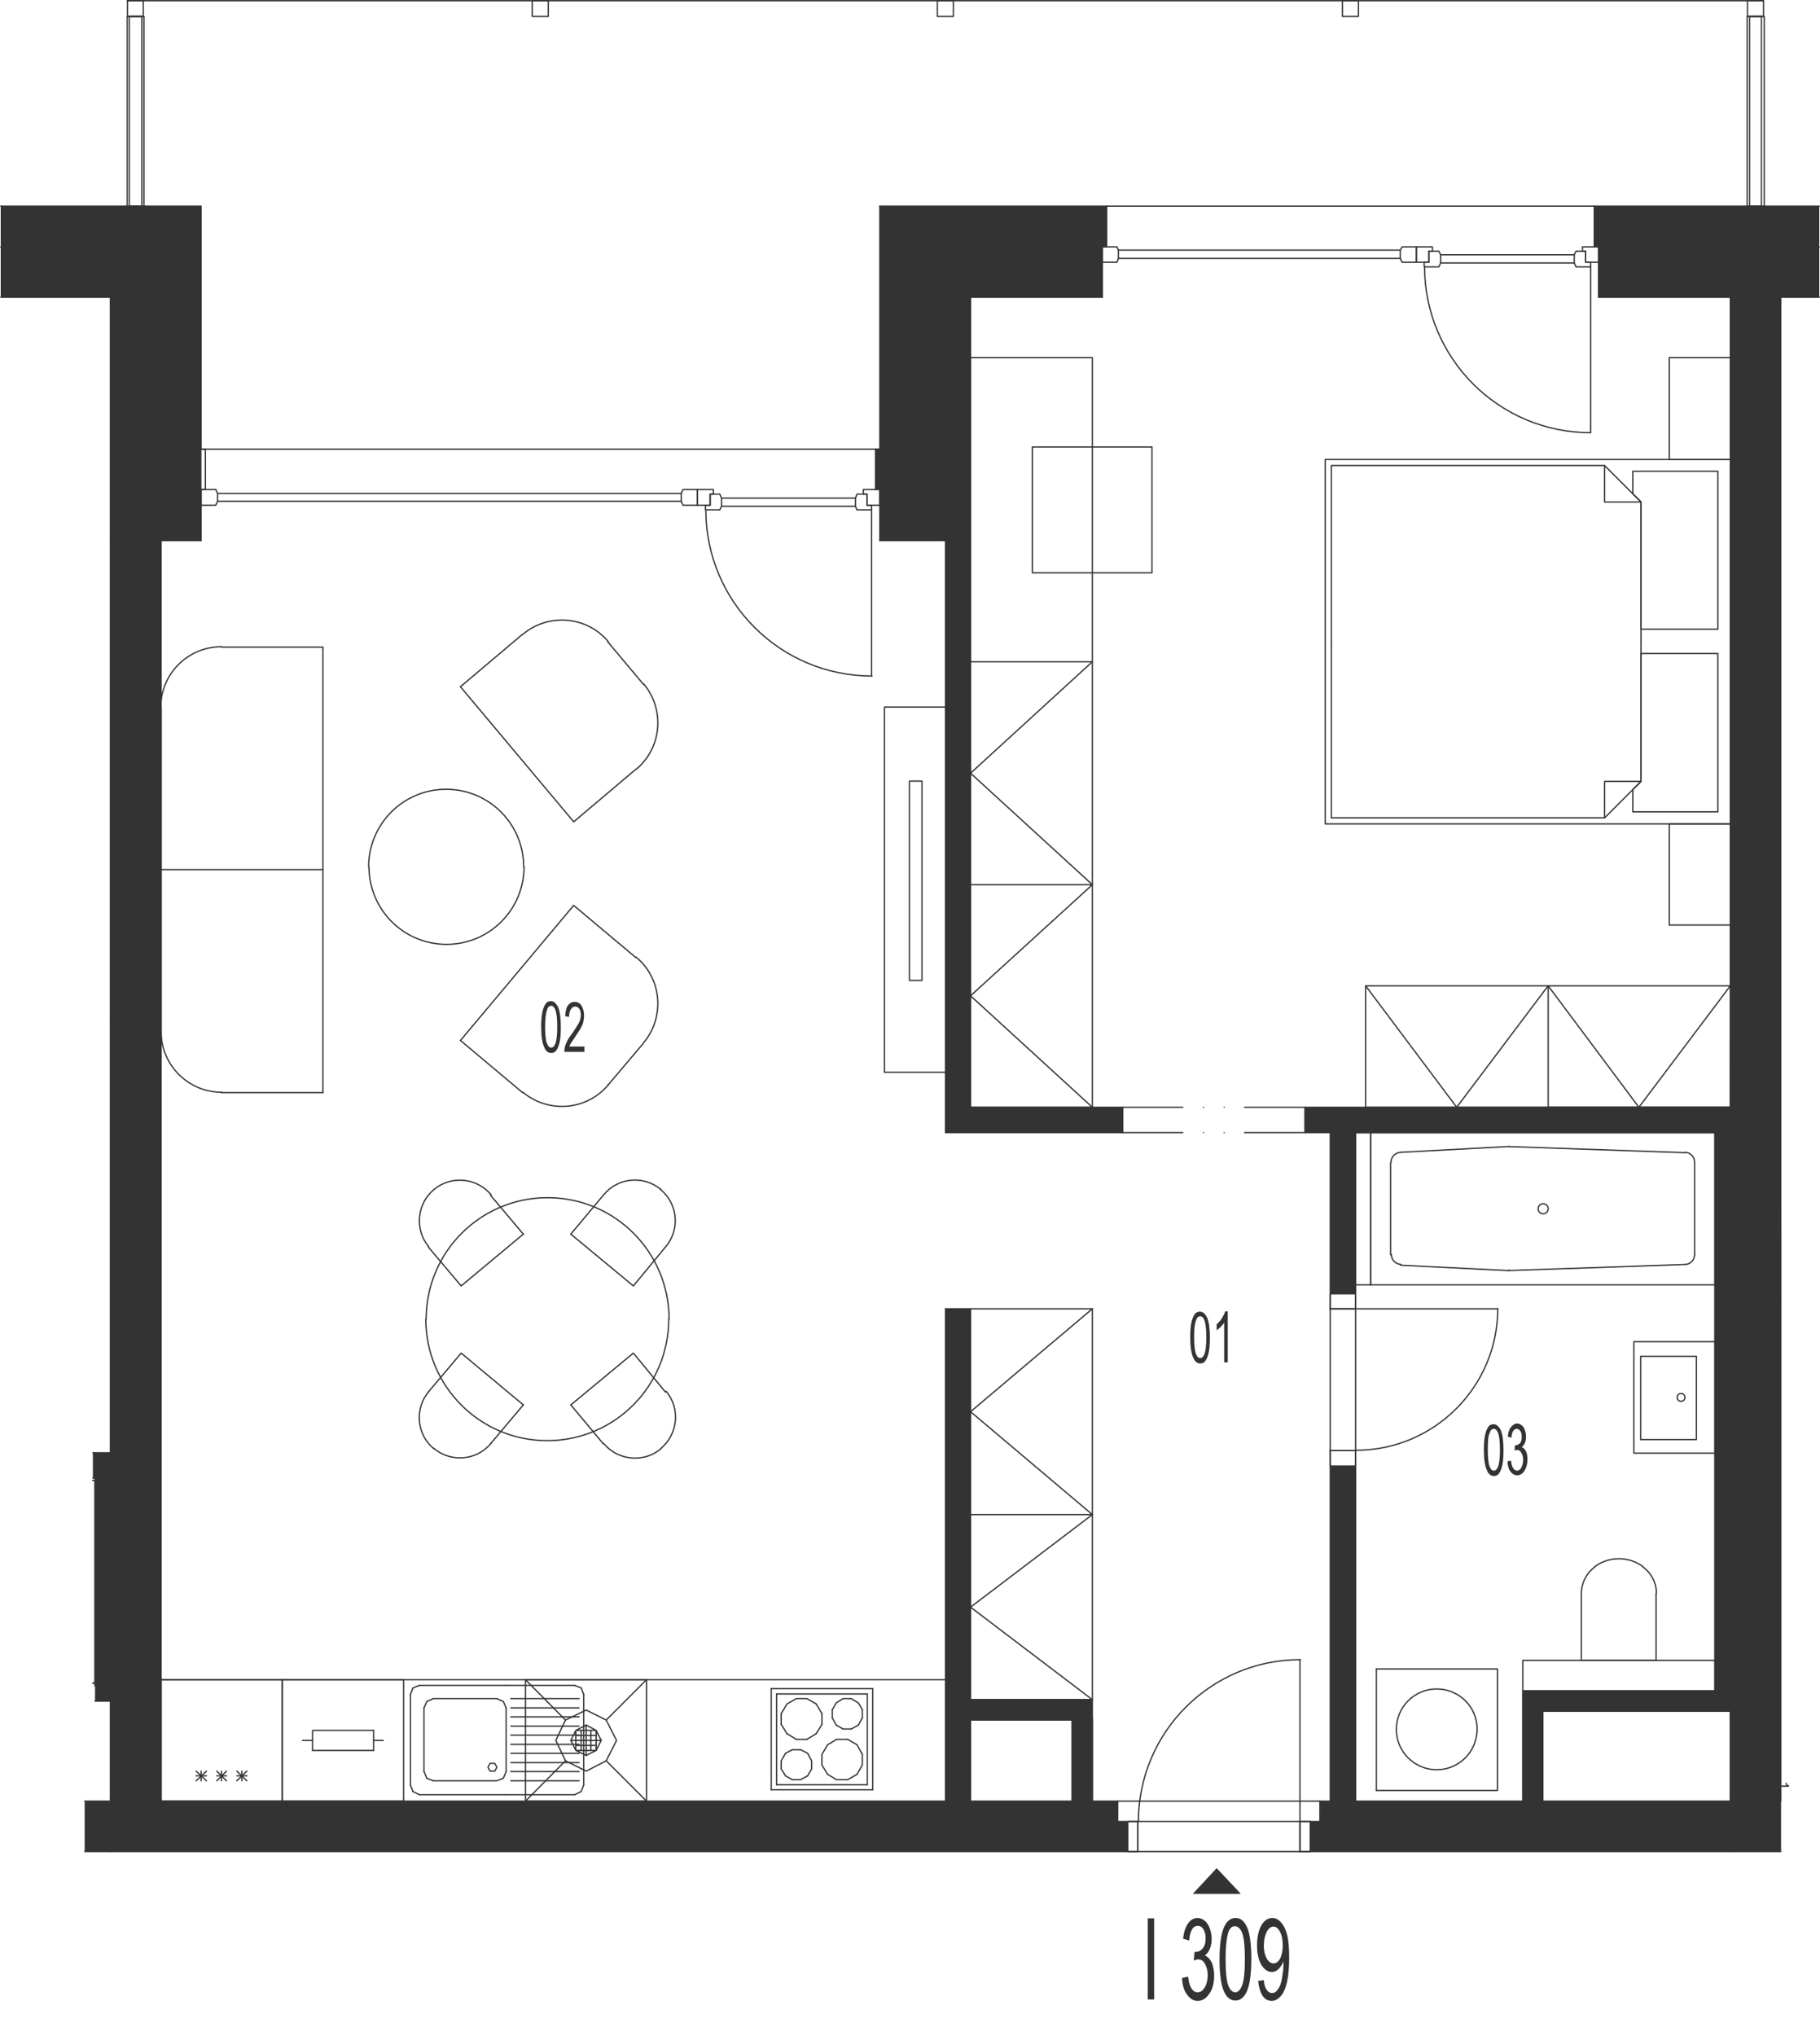 <?xml version="1.0" encoding="utf-8"?>
<!-- Generator: Adobe Illustrator 27.4.0, SVG Export Plug-In . SVG Version: 6.00 Build 0)  -->
<svg version="1.1" xmlns="http://www.w3.org/2000/svg" xmlns:xlink="http://www.w3.org/1999/xlink" x="0px" y="0px"
	 viewBox="0 0 509.5 569.9" style="enable-background:new 0 0 509.5 569.9;" xml:space="preserve">
<style type="text/css">
	.st0{fill:none;stroke:#333333;stroke-width:0.36;stroke-linecap:round;stroke-linejoin:round;stroke-miterlimit:10;}
	.st1{fill:#333333;}
	.st2{display:none;}
	
		.st3{display:inline;fill:#333333;stroke:#333333;stroke-width:0.6;stroke-linecap:round;stroke-linejoin:round;stroke-miterlimit:10;}
	.st4{display:inline;fill:#333333;stroke:#333333;stroke-miterlimit:10;}
	.st5{display:inline;fill:#333333;stroke:#333333;stroke-width:0;stroke-linecap:round;stroke-miterlimit:10;}
	.st6{display:inline;}
</style>
<g id="vykres">
	<line class="st0" x1="30.9" y1="83.2" x2="0.2" y2="83.2"/>
	<line class="st0" x1="38" y1="69.1" x2="0.2" y2="69.1"/>
	<line class="st0" x1="30.9" y1="151.3" x2="30.9" y2="83.2"/>
	<line class="st0" x1="271.7" y1="83.2" x2="271.7" y2="151.3"/>
	<line class="st0" x1="264.7" y1="151.3" x2="246.3" y2="151.3"/>
	<line class="st0" x1="484.4" y1="83.2" x2="447.5" y2="83.2"/>
	<line class="st0" x1="246.3" y1="125.7" x2="246.3" y2="57.7"/>
	<polyline class="st0" points="264.7,69.1 257.6,69.1 257.6,137 	"/>
	<line class="st0" x1="45.1" y1="151.3" x2="56.3" y2="151.3"/>
	<polyline class="st0" points="56.3,125.7 56.3,57.7 40.7,57.7 	"/>
	<line class="st0" x1="446.3" y1="57.7" x2="309.8" y2="57.7"/>
	<polyline class="st0" points="441.2,70.3 443.9,70.3 443.9,73.4 445.3,73.4 445.3,74.7 441.2,74.7 440.7,73.6 440.7,71.3 
		441.2,70.3 	"/>
	<polyline class="st0" points="447.5,73.4 443.9,73.4 443.9,70.3 443,70.3 443,69.1 447.5,69.1 447.5,73.4 	"/>
	<polyline class="st0" points="402.8,70.3 400,70.3 400,73.4 398.7,73.4 398.7,74.7 402.8,74.7 403.3,73.6 403.3,71.3 402.8,70.3 	
		"/>
	<polyline class="st0" points="396.5,73.4 400,73.4 400,70.3 401,70.3 401,69.1 396.5,69.1 396.5,73.4 	"/>
	<line class="st0" x1="440.7" y1="73.6" x2="403.3" y2="73.6"/>
	<line class="st0" x1="440.7" y1="71.3" x2="403.3" y2="71.3"/>
	<line class="st0" x1="445.3" y1="74.7" x2="445.3" y2="121.1"/>
	<path class="st0" d="M398.8,74.6c0,25.7,20.8,46.5,46.5,46.5"/>
	<polyline class="st0" points="392.5,73.4 396.5,73.4 396.5,69.1 392.5,69.1 392,70 392,72.3 392.5,73.4 	"/>
	<line class="st0" x1="392" y1="70" x2="313.1" y2="70"/>
	<line class="st0" x1="392" y1="72.3" x2="313.1" y2="72.3"/>
	<polyline class="st0" points="312.7,73.4 308.6,73.4 308.6,69.1 312.7,69.1 313.1,70 313.1,72.3 312.7,73.4 	"/>
	<line class="st0" x1="447.5" y1="83.2" x2="447.5" y2="69.1"/>
	<line class="st0" x1="308.6" y1="83.2" x2="308.6" y2="69.1"/>
	<line class="st0" x1="309.8" y1="57.7" x2="246.3" y2="57.7"/>
	<line class="st0" x1="308.6" y1="83.2" x2="271.7" y2="83.2"/>
	<line class="st0" x1="509.3" y1="57.7" x2="446.3" y2="57.7"/>
	<line class="st0" x1="509.3" y1="83.2" x2="498.5" y2="83.2"/>
	<line class="st0" x1="308.6" y1="69.1" x2="264.7" y2="69.1"/>
	<line class="st0" x1="509.3" y1="69.1" x2="447.5" y2="69.1"/>
	<line class="st0" x1="246.3" y1="125.7" x2="56.3" y2="125.7"/>
	<polyline class="st0" points="239.9,138.3 242.7,138.3 242.7,141.4 244,141.4 244,142.7 239.9,142.7 239.5,141.7 239.5,139.4 
		239.9,138.3 	"/>
	<polyline class="st0" points="246.3,141.4 242.7,141.4 242.7,138.3 241.7,138.3 241.7,137 246.3,137 246.3,141.4 	"/>
	<polyline class="st0" points="201.5,138.3 198.8,138.3 198.8,141.4 197.5,141.4 197.5,142.7 201.5,142.7 202,141.7 202,139.4 
		201.5,138.3 	"/>
	<polyline class="st0" points="195.2,141.4 198.8,141.4 198.8,138.3 199.7,138.3 199.7,137 195.2,137 195.2,141.4 	"/>
	<line class="st0" x1="239.5" y1="141.7" x2="202" y2="141.7"/>
	<line class="st0" x1="239.5" y1="139.4" x2="202" y2="139.4"/>
	<line class="st0" x1="244" y1="142.7" x2="244" y2="189.2"/>
	<path class="st0" d="M197.6,142.7c0,25.7,20.8,46.5,46.5,46.5"/>
	<polyline class="st0" points="191.2,141.4 195.2,141.4 195.2,137 191.2,137 190.7,138.1 190.7,140.3 191.2,141.4 	"/>
	<line class="st0" x1="190.7" y1="138.1" x2="60.9" y2="138.1"/>
	<line class="st0" x1="190.7" y1="140.3" x2="60.9" y2="140.3"/>
	<polyline class="st0" points="60.4,141.4 56.3,141.4 56.3,137 60.4,137 60.9,138.1 60.9,140.3 60.4,141.4 	"/>
	<polyline class="st0" points="56.3,137 45.1,137 45.1,69.1 38,69.1 	"/>
	<line class="st0" x1="246.3" y1="137" x2="257.6" y2="137"/>
	<polyline class="st0" points="446.3,57.7 446.3,69.1 447.5,69.1 	"/>
	<polyline class="st0" points="309.8,57.7 309.8,69.1 308.6,69.1 	"/>
	<polyline class="st0" points="246.3,125.7 245.1,125.7 245.1,137 246.3,137 246.3,151.3 	"/>
	<polyline class="st0" points="56.3,125.7 57.5,125.7 57.5,137 56.3,137 56.3,151.3 	"/>
	<line class="st0" x1="0.2" y1="57.7" x2="35.1" y2="57.7"/>
	<polyline class="st0" points="40.3,57.7 35.6,57.7 35.6,4.6 40.3,4.6 40.3,57.7 	"/>
	<line class="st0" x1="35.1" y1="57.7" x2="40.7" y2="57.7"/>
	<line class="st0" x1="264.7" y1="151.3" x2="271.7" y2="151.3"/>
	<polyline class="st0" points="36.2,4.6 39.7,4.6 39.7,57.7 36.2,57.7 36.2,4.6 	"/>
	<polyline class="st0" points="493.9,57.7 489.1,57.7 489.1,4.6 493.9,4.6 493.9,57.7 	"/>
	<polyline class="st0" points="489.8,4.6 493.1,4.6 493.1,57.7 489.8,57.7 489.8,4.6 	"/>
	<line class="st0" x1="30.9" y1="518.2" x2="23.7" y2="518.2"/>
	<line class="st0" x1="26" y1="413.7" x2="26.6" y2="413.7"/>
	<line class="st0" x1="26" y1="406.6" x2="30.9" y2="406.6"/>
	<line class="st0" x1="26.6" y1="476.1" x2="30.9" y2="476.1"/>
	<line class="st0" x1="26.6" y1="471.8" x2="26.6" y2="471.8"/>
	<line class="st0" x1="23.7" y1="504.1" x2="30.9" y2="504.1"/>
	<path class="st0" d="M30.9,293.2"/>
	<path class="st0" d="M30.9,286.1"/>
	<line class="st0" x1="30.9" y1="286.1" x2="30.9" y2="293.2"/>
	<line class="st0" x1="30.9" y1="406.6" x2="30.9" y2="413.7"/>
	<path class="st0" d="M26.7,415c0-0.4-0.3-0.7-0.7-0.7"/>
	<path class="st0" d="M26,471.1c0.4,0,0.7-0.3,0.7-0.7"/>
	<line class="st0" x1="26.6" y1="471.1" x2="26" y2="471.1"/>
	<line class="st0" x1="26.6" y1="470.5" x2="26.6" y2="415"/>
	<line class="st0" x1="26" y1="414.4" x2="26" y2="414.4"/>
	<line class="st0" x1="30.9" y1="470.3" x2="30.9" y2="476.1"/>
	<line class="st0" x1="26.6" y1="413.7" x2="26.6" y2="471.8"/>
	<line class="st0" x1="30.9" y1="476.1" x2="30.9" y2="419.3"/>
	<line class="st0" x1="30.9" y1="413.7" x2="26.6" y2="413.7"/>
	<line class="st0" x1="35.6" y1="0.2" x2="493.7" y2="0.2"/>
	<polyline class="st0" points="35.7,0.2 40.1,0.2 40.1,4.6 35.7,4.6 35.7,0.2 	"/>
	<polyline class="st0" points="149,0.2 153.5,0.2 153.5,4.6 149,4.6 149,0.2 	"/>
	<polyline class="st0" points="262.4,0.2 266.9,0.2 266.9,4.6 262.4,4.6 262.4,0.2 	"/>
	<polyline class="st0" points="375.8,0.2 380.3,0.2 380.3,4.6 375.8,4.6 375.8,0.2 	"/>
	<polyline class="st0" points="489.2,0.2 493.7,0.2 493.7,4.6 489.2,4.6 489.2,0.2 	"/>
	<line class="st0" x1="45.1" y1="504.1" x2="264.7" y2="504.1"/>
	<line class="st0" x1="369.5" y1="504.1" x2="372.4" y2="504.1"/>
	<line class="st0" x1="379.5" y1="504.1" x2="426.3" y2="504.1"/>
	<line class="st0" x1="484.4" y1="518.2" x2="363.9" y2="518.2"/>
	<line class="st0" x1="318.5" y1="518.2" x2="30.9" y2="518.2"/>
	<line class="st0" x1="45.1" y1="151.3" x2="45.1" y2="504.1"/>
	<polyline class="st0" points="369.5,509.8 363.9,509.8 363.9,518.2 	"/>
	<polyline class="st0" points="312.9,509.8 318.5,509.8 318.5,518.2 	"/>
	<line class="st0" x1="363.9" y1="509.8" x2="318.5" y2="509.8"/>
	<line class="st0" x1="363.9" y1="518.2" x2="318.5" y2="518.2"/>
	<polyline class="st0" points="318.5,509.8 318.5,518.2 315.7,518.2 315.7,509.8 318.5,509.8 	"/>
	<polyline class="st0" points="363.9,509.8 363.9,518.2 366.8,518.2 366.8,509.8 363.9,509.8 	"/>
	<line class="st0" x1="363.9" y1="464.5" x2="363.9" y2="509.8"/>
	<line class="st0" x1="312.9" y1="509.8" x2="312.9" y2="504.1"/>
	<line class="st0" x1="369.5" y1="509.8" x2="369.5" y2="504.1"/>
	<line class="st0" x1="264.7" y1="151.3" x2="264.7" y2="317"/>
	<line class="st0" x1="271.7" y1="151.3" x2="271.7" y2="309.9"/>
	<line class="st0" x1="264.7" y1="366.3" x2="264.7" y2="504.1"/>
	<polyline class="st0" points="264.7,366.3 271.7,366.3 271.7,475.7 	"/>
	<line class="st0" x1="372.4" y1="504.1" x2="372.4" y2="406"/>
	<line class="st0" x1="305.8" y1="504.1" x2="312.9" y2="504.1"/>
	<line class="st0" x1="379.5" y1="366.3" x2="372.4" y2="366.3"/>
	<line class="st0" x1="379.5" y1="406" x2="372.4" y2="406"/>
	<line class="st0" x1="379.5" y1="406" x2="379.5" y2="366.3"/>
	<line class="st0" x1="372.4" y1="406" x2="372.4" y2="366.3"/>
	<polyline class="st0" points="372.4,406 379.5,406 379.5,410.3 372.4,410.3 372.4,406 	"/>
	<polyline class="st0" points="372.4,366.3 379.5,366.3 379.5,362.1 372.4,362.1 372.4,366.3 	"/>
	<line class="st0" x1="419.1" y1="366.3" x2="379.5" y2="366.3"/>
	<line class="st0" x1="431.9" y1="478.9" x2="484.4" y2="478.9"/>
	<line class="st0" x1="426.3" y1="473.2" x2="480.1" y2="473.2"/>
	<line class="st0" x1="379.5" y1="504.1" x2="379.5" y2="406"/>
	<line class="st0" x1="264.7" y1="317" x2="314.3" y2="317"/>
	<line class="st0" x1="379.5" y1="317" x2="480.1" y2="317"/>
	<line class="st0" x1="372.4" y1="366.3" x2="372.4" y2="317"/>
	<line class="st0" x1="379.5" y1="366.3" x2="379.5" y2="317"/>
	<line class="st0" x1="161.2" y1="485.7" x2="166.9" y2="485.7"/>
	<line class="st0" x1="161.2" y1="488.5" x2="166.9" y2="488.5"/>
	<line class="st0" x1="162.7" y1="489.9" x2="162.7" y2="484.3"/>
	<line class="st0" x1="165.4" y1="489.9" x2="165.4" y2="484.3"/>
	<line class="st0" x1="159.8" y1="487.1" x2="168.3" y2="487.1"/>
	<line class="st0" x1="164.1" y1="491.3" x2="164.1" y2="482.8"/>
	<polyline class="st0" points="161.2,489.9 164.1,491.3 166.9,489.9 166.9,484.3 161.2,484.3 161.2,489.9 166.9,489.9 168.3,487.1 
		166.9,484.3 164.1,482.8 161.2,484.3 159.8,487.1 161.2,489.9 	"/>
	<polyline class="st0" points="158.3,492.8 155.6,487.1 158.3,481.4 164.1,478.6 169.7,481.4 172.6,487.1 169.7,492.8 164.1,495.7 
		158.3,492.8 	"/>
	<line class="st0" x1="169.7" y1="492.8" x2="181" y2="504.1"/>
	<line class="st0" x1="181" y1="470.1" x2="169.7" y2="481.4"/>
	<line class="st0" x1="147.1" y1="470.1" x2="158.3" y2="481.4"/>
	<line class="st0" x1="147.1" y1="504.1" x2="158.3" y2="492.8"/>
	<polyline class="st0" points="181,504.1 181,470.1 147.1,470.1 147.1,504.1 181,504.1 	"/>
	<line class="st0" x1="141.7" y1="502.3" x2="117.4" y2="502.3"/>
	<line class="st0" x1="141.7" y1="471.7" x2="117.4" y2="471.7"/>
	<line class="st0" x1="119.5" y1="497.7" x2="121.3" y2="498.4"/>
	<line class="st0" x1="121.3" y1="475.4" x2="119.5" y2="476.2"/>
	<line class="st0" x1="163.4" y1="474.2" x2="163.4" y2="499.6"/>
	<line class="st0" x1="141.7" y1="495.8" x2="141.7" y2="478"/>
	<line class="st0" x1="162.1" y1="493.3" x2="143" y2="493.3"/>
	<line class="st0" x1="143" y1="490.7" x2="162.1" y2="490.7"/>
	<line class="st0" x1="162.1" y1="488.2" x2="143" y2="488.2"/>
	<line class="st0" x1="143" y1="485.6" x2="162.1" y2="485.6"/>
	<line class="st0" x1="162.1" y1="483.1" x2="143" y2="483.1"/>
	<line class="st0" x1="143" y1="480.5" x2="162.1" y2="480.5"/>
	<line class="st0" x1="162.1" y1="478" x2="143" y2="478"/>
	<line class="st0" x1="143" y1="475.4" x2="162.1" y2="475.4"/>
	<line class="st0" x1="160.9" y1="471.7" x2="141.7" y2="471.7"/>
	<polyline class="st0" points="163.4,474.2 162.7,472.4 160.9,471.7 	"/>
	<polyline class="st0" points="141.7,478 140.9,476.2 139.1,475.4 121.3,475.4 	"/>
	<polyline class="st0" points="139.1,494.6 138.5,493.5 137.2,493.5 136.6,494.6 137.2,495.7 138.5,495.7 139.1,494.6 	"/>
	<line class="st0" x1="162.1" y1="498.4" x2="143" y2="498.4"/>
	<line class="st0" x1="143" y1="495.8" x2="162.1" y2="495.8"/>
	<line class="st0" x1="160.9" y1="502.3" x2="141.7" y2="502.3"/>
	<polyline class="st0" points="160.9,502.3 162.7,501.4 163.4,499.6 	"/>
	<polyline class="st0" points="121.3,498.4 139.1,498.4 140.9,497.7 141.7,495.8 	"/>
	<line class="st0" x1="114.9" y1="474.2" x2="114.9" y2="499.6"/>
	<line class="st0" x1="118.7" y1="478" x2="118.7" y2="495.8"/>
	<polyline class="st0" points="114.9,474.2 115.6,472.4 117.4,471.7 	"/>
	<line class="st0" x1="119.5" y1="476.2" x2="118.7" y2="478"/>
	<line class="st0" x1="115.6" y1="501.4" x2="114.9" y2="499.6"/>
	<line class="st0" x1="118.7" y1="495.8" x2="119.5" y2="497.7"/>
	<line class="st0" x1="115.6" y1="501.4" x2="117.4" y2="502.3"/>
	<line class="st0" x1="79" y1="470.1" x2="45.1" y2="470.1"/>
	<line class="st0" x1="45.1" y1="504.1" x2="79" y2="504.1"/>
	<line class="st0" x1="57.8" y1="495.7" x2="54.9" y2="498.4"/>
	<line class="st0" x1="54.9" y1="495.7" x2="57.8" y2="498.4"/>
	<line class="st0" x1="54.9" y1="497" x2="57.8" y2="497"/>
	<line class="st0" x1="45.1" y1="470.1" x2="45.1" y2="504.1"/>
	<line class="st0" x1="56.3" y1="495.7" x2="56.3" y2="498.4"/>
	<line class="st0" x1="79" y1="504.1" x2="79" y2="470.1"/>
	<line class="st0" x1="69.1" y1="495.7" x2="66.3" y2="498.4"/>
	<line class="st0" x1="66.3" y1="495.7" x2="69.1" y2="498.4"/>
	<line class="st0" x1="66.3" y1="497" x2="69.1" y2="497"/>
	<line class="st0" x1="63.4" y1="495.7" x2="60.7" y2="498.4"/>
	<line class="st0" x1="60.7" y1="495.7" x2="63.4" y2="498.4"/>
	<line class="st0" x1="60.7" y1="497" x2="63.4" y2="497"/>
	<line class="st0" x1="62" y1="495.7" x2="62" y2="498.4"/>
	<line class="st0" x1="67.7" y1="495.7" x2="67.7" y2="498.4"/>
	<line class="st0" x1="385.3" y1="501.1" x2="385.3" y2="467.1"/>
	<polyline class="st0" points="385.3,467.1 419.2,467.1 419.2,501.1 385.3,501.1 	"/>
	<path class="st0" d="M402.2,472.7c-6.3,0-11.3,5.1-11.3,11.3c0,6.3,5.1,11.3,11.3,11.3c6.3,0,11.3-5.1,11.3-11.3
		C413.6,477.8,408.5,472.7,402.2,472.7"/>
	<line class="st0" x1="228.5" y1="476.9" x2="230.1" y2="479.6"/>
	<line class="st0" x1="230.1" y1="482.6" x2="228.5" y2="485.2"/>
	<line class="st0" x1="215.9" y1="472.6" x2="244.3" y2="472.6"/>
	<line class="st0" x1="242.8" y1="474.1" x2="217.4" y2="474.1"/>
	<line class="st0" x1="244.3" y1="500.9" x2="215.9" y2="500.9"/>
	<line class="st0" x1="217.4" y1="499.5" x2="242.8" y2="499.5"/>
	<line class="st0" x1="241.4" y1="480.8" x2="241.4" y2="478.5"/>
	<line class="st0" x1="233" y1="478.5" x2="233" y2="480.8"/>
	<line class="st0" x1="230.1" y1="479.6" x2="230.1" y2="482.6"/>
	<line class="st0" x1="242.8" y1="474.1" x2="242.8" y2="499.5"/>
	<line class="st0" x1="244.3" y1="500.9" x2="244.3" y2="472.6"/>
	<line class="st0" x1="238.3" y1="483.9" x2="240.3" y2="482.8"/>
	<line class="st0" x1="239.9" y1="488.3" x2="237.3" y2="486.8"/>
	<line class="st0" x1="237.3" y1="498.1" x2="239.9" y2="496.6"/>
	<line class="st0" x1="241.4" y1="491" x2="239.9" y2="488.3"/>
	<polyline class="st0" points="239.9,496.6 241.4,494 241.4,491 	"/>
	<line class="st0" x1="240.3" y1="482.8" x2="241.4" y2="480.8"/>
	<polyline class="st0" points="231.7,496.6 234.2,498.1 237.3,498.1 	"/>
	<line class="st0" x1="234.1" y1="482.8" x2="236" y2="483.9"/>
	<line class="st0" x1="237.3" y1="486.8" x2="234.2" y2="486.8"/>
	<line class="st0" x1="236" y1="483.9" x2="238.3" y2="483.9"/>
	<polyline class="st0" points="234.2,486.8 231.7,488.3 230.1,491 230.1,494 231.7,496.6 	"/>
	<line class="st0" x1="233" y1="480.8" x2="234.1" y2="482.8"/>
	<polyline class="st0" points="241.4,478.5 240.3,476.6 238.3,475.4 	"/>
	<polyline class="st0" points="238.3,475.4 236,475.4 234.1,476.6 233,478.5 	"/>
	<line class="st0" x1="218.7" y1="482.6" x2="218.7" y2="479.6"/>
	<line class="st0" x1="215.9" y1="500.9" x2="215.9" y2="472.6"/>
	<line class="st0" x1="217.4" y1="474.1" x2="217.4" y2="499.5"/>
	<line class="st0" x1="220.3" y1="485.2" x2="222.9" y2="486.8"/>
	<line class="st0" x1="219.9" y1="497" x2="221.8" y2="498.1"/>
	<line class="st0" x1="221.8" y1="489.7" x2="219.9" y2="490.7"/>
	<polyline class="st0" points="221.8,498.1 224.1,498.1 226.1,497 	"/>
	<line class="st0" x1="225.9" y1="486.8" x2="222.9" y2="486.8"/>
	<line class="st0" x1="226.1" y1="490.7" x2="224.1" y2="489.7"/>
	<polyline class="st0" points="226.1,490.7 227.2,492.8 227.2,495.1 226.1,497 	"/>
	<line class="st0" x1="225.9" y1="486.8" x2="228.5" y2="485.2"/>
	<line class="st0" x1="221.8" y1="489.7" x2="224.1" y2="489.7"/>
	<polyline class="st0" points="219.9,497 218.7,495.1 218.7,492.8 219.9,490.7 	"/>
	<line class="st0" x1="220.3" y1="485.2" x2="218.7" y2="482.6"/>
	<polyline class="st0" points="228.5,476.9 225.9,475.4 222.9,475.4 220.3,476.9 218.7,479.6 	"/>
	<line class="st0" x1="392.1" y1="322.5" x2="422.1" y2="320.9"/>
	<line class="st0" x1="422.1" y1="355.6" x2="392.1" y2="354.1"/>
	<line class="st0" x1="383.7" y1="317" x2="480.1" y2="317"/>
	<line class="st0" x1="480.1" y1="359.6" x2="383.7" y2="359.6"/>
	<line class="st0" x1="422.3" y1="320.9" x2="471.7" y2="322.6"/>
	<line class="st0" x1="471.7" y1="353.9" x2="422.3" y2="355.6"/>
	<path class="st0" d="M430.6,338.3c0,0.8,0.6,1.4,1.4,1.4c0.8,0,1.4-0.6,1.4-1.4s-0.6-1.4-1.4-1.4
		C431.2,336.9,430.6,337.5,430.6,338.3"/>
	<line class="st0" x1="474.4" y1="325.4" x2="474.4" y2="351.2"/>
	<line class="st0" x1="480.1" y1="317" x2="480.1" y2="359.6"/>
	<path class="st0" d="M474.4,325.3c0-1.5-1.2-2.8-2.7-2.8"/>
	<path class="st0" d="M471.7,353.9c1.5,0,2.7-1.3,2.7-2.8"/>
	<path class="st0" d="M422.5,320.9c-0.1,0-0.2,0-0.2,0"/>
	<path class="st0" d="M422.3,355.5c0.1,0,0.2,0,0.2,0"/>
	<line class="st0" x1="383.7" y1="359.6" x2="383.7" y2="317"/>
	<line class="st0" x1="389.3" y1="351.2" x2="389.3" y2="325.4"/>
	<path class="st0" d="M392.1,322.5c-1.5,0.1-2.7,1.3-2.7,2.8"/>
	<path class="st0" d="M389.5,351.1c0,1.5,1.2,2.7,2.7,2.8"/>
	<polyline class="st0" points="480.1,406.7 480.1,375.5 457.4,375.5 457.4,406.7 480.1,406.7 	"/>
	<polyline class="st0" points="459.3,402.9 459.3,379.6 474.9,379.6 474.9,402.9 459.3,402.9 	"/>
	<path class="st0" d="M470.6,392.2c0.6,0,1.1-0.5,1.1-1.1s-0.5-1.1-1.1-1.1c-0.6,0-1.1,0.5-1.1,1.1S470,392.2,470.6,392.2"/>
	<line class="st0" x1="264.7" y1="470.1" x2="45.1" y2="470.1"/>
	<path class="st0" d="M364,464.5c-25,0-45.3,20.3-45.3,45.3"/>
	<polyline class="st0" points="271.7,504.1 300.1,504.1 300.1,481.4 271.7,481.4 271.7,504.1 	"/>
	<polyline class="st0" points="305.8,504.1 305.8,475.7 271.7,475.7 	"/>
	<line class="st0" x1="305.8" y1="504.1" x2="300.1" y2="504.1"/>
	<polyline class="st0" points="463.6,446 463.6,464.7 442.7,464.7 442.7,446 	"/>
	<path class="st0" d="M463.7,445.9c0-2.9-1.4-5.6-3.7-7.3"/>
	<path class="st0" d="M446.4,438.6c-2.3,1.7-3.7,4.5-3.7,7.3"/>
	<path class="st0" d="M460,438.5c-4-3-9.6-3-13.6,0"/>
	<line class="st0" x1="480.1" y1="473.2" x2="480.1" y2="317"/>
	<line class="st0" x1="30.9" y1="504.1" x2="30.9" y2="476.1"/>
	<line class="st0" x1="484.4" y1="309.9" x2="484.4" y2="317"/>
	<line class="st0" x1="264.7" y1="151.3" x2="271.7" y2="151.3"/>
	<line class="st0" x1="484.4" y1="478.9" x2="484.4" y2="473.2"/>
	<line class="st0" x1="379.5" y1="504.1" x2="372.4" y2="504.1"/>
	<line class="st0" x1="271.7" y1="504.1" x2="264.7" y2="504.1"/>
	<line class="st0" x1="369.5" y1="504.1" x2="312.9" y2="504.1"/>
	<line class="st0" x1="431.9" y1="478.9" x2="431.9" y2="504.1"/>
	<line class="st0" x1="426.3" y1="504.1" x2="426.3" y2="473.2"/>
	<line class="st0" x1="431.9" y1="504.1" x2="484.4" y2="504.1"/>
	<line class="st0" x1="431.9" y1="504.1" x2="426.3" y2="504.1"/>
	<polyline class="st0" points="426.3,473.2 480.1,473.2 480.1,464.7 426.3,464.7 426.3,473.2 	"/>
	<line class="st0" x1="480.1" y1="473.2" x2="480.1" y2="317"/>
	<polyline class="st0" points="480.1,317 484.4,317 484.4,478.9 	"/>
	<polyline class="st0" points="426.3,504.1 431.9,504.1 431.9,478.9 484.4,478.9 484.4,317 480.1,317 480.1,473.2 426.3,473.2 
		426.3,504.1 	"/>
	<polyline class="st0" points="300.1,504.1 305.8,504.1 305.8,481 	"/>
	<line class="st0" x1="271.7" y1="481.4" x2="271.7" y2="475.7"/>
	<line class="st0" x1="113" y1="504.1" x2="79" y2="504.1"/>
	<line class="st0" x1="79" y1="470.1" x2="113" y2="470.1"/>
	<line class="st0" x1="84.7" y1="487.1" x2="87.5" y2="487.1"/>
	<line class="st0" x1="79" y1="504.1" x2="79" y2="470.1"/>
	<line class="st0" x1="113" y1="470.1" x2="113" y2="504.1"/>
	<line class="st0" x1="104.6" y1="489.9" x2="104.6" y2="484.3"/>
	<polyline class="st0" points="104.6,484.3 87.5,484.3 87.5,489.9 	"/>
	<line class="st0" x1="107.3" y1="487.1" x2="104.6" y2="487.1"/>
	<line class="st0" x1="87.5" y1="489.9" x2="104.6" y2="489.9"/>
	<polyline class="st0" points="383.7,359.6 379.5,359.6 379.5,317 383.7,317 383.7,359.6 	"/>
	<line class="st0" x1="30.9" y1="406.6" x2="30.9" y2="293.2"/>
	<line class="st0" x1="30.9" y1="286.1" x2="30.9" y2="151.3"/>
	<line class="st0" x1="271.7" y1="309.9" x2="314.3" y2="309.9"/>
	<line class="st0" x1="365.3" y1="317" x2="372.4" y2="317"/>
	<line class="st0" x1="365.3" y1="309.9" x2="484.4" y2="309.9"/>
	<line class="st0" x1="314.3" y1="317" x2="314.3" y2="309.9"/>
	<line class="st0" x1="365.3" y1="317" x2="365.3" y2="309.9"/>
	<path class="st0" d="M379.6,405.9c21.9,0,39.7-17.8,39.7-39.7"/>
	<polyline class="st0" points="498.5,363.8 498.5,499.9 498.5,499.9 	"/>
	<line class="st0" x1="484.4" y1="518.2" x2="498.5" y2="518.2"/>
	<path class="st0" d="M498.5,363.8"/>
	<path class="st0" d="M498.5,349.6"/>
	<path class="st0" d="M498.5,326.9"/>
	<path class="st0" d="M498.5,319.9"/>
	<line class="st0" x1="498.5" y1="349.6" x2="498.5" y2="326.9"/>
	<line class="st0" x1="498.5" y1="319.9" x2="498.5" y2="83.2"/>
	<line class="st0" x1="484.4" y1="83.2" x2="484.4" y2="309.9"/>
	<line class="st0" x1="484.4" y1="478.9" x2="484.4" y2="504.1"/>
	<path class="st0" d="M498.5,355.3"/>
	<line class="st0" x1="498.5" y1="349.6" x2="498.5" y2="363.8"/>
	<path class="st0" d="M498.5,359.6"/>
	<line class="st0" x1="498.5" y1="326.9" x2="498.5" y2="319.9"/>
	<path class="st0" d="M500,499.1c0,0.4,0.3,0.7,0.7,0.7"/>
	<line class="st0" x1="500.6" y1="499.9" x2="498.5" y2="499.9"/>
	<polyline class="st0" points="498.5,499.9 498.5,504.1 498.5,504.1 	"/>
	<line class="st0" x1="314.3" y1="309.9" x2="331.1" y2="309.9"/>
	<line class="st0" x1="336.9" y1="309.9" x2="336.9" y2="309.9"/>
	<line class="st0" x1="342.7" y1="309.9" x2="342.7" y2="309.9"/>
	<line class="st0" x1="348.4" y1="309.9" x2="365.3" y2="309.9"/>
	<line class="st0" x1="314.3" y1="317" x2="331.1" y2="317"/>
	<line class="st0" x1="336.9" y1="317" x2="336.9" y2="317"/>
	<line class="st0" x1="342.7" y1="317" x2="342.7" y2="317"/>
	<line class="st0" x1="348.4" y1="317" x2="365.3" y2="317"/>
	<polyline class="st0" points="146.5,345.4 129.1,359.9 119.9,349 	"/>
	<path class="st0" d="M121.5,332.9c-4.8,4-5.5,11.2-1.5,16"/>
	<path class="st0" d="M137.5,334.4c-4-4.8-11.2-5.5-16-1.5"/>
	<line class="st0" x1="146.5" y1="345.4" x2="137.3" y2="334.5"/>
	<polyline class="st0" points="168.9,334.5 168.9,334.5 159.8,345.4 	"/>
	<path class="st0" d="M185,332.9c-4.8-4-12-3.4-16,1.5"/>
	<path class="st0" d="M186.4,348.9c4-4.8,3.4-12-1.5-16"/>
	<polyline class="st0" points="159.8,345.4 177.3,359.9 186.3,349 	"/>
	<polyline class="st0" points="159.8,393.2 177.3,378.7 186.3,389.6 	"/>
	<path class="st0" d="M185,405.4c4.8-4,5.5-11.2,1.5-16"/>
	<path class="st0" d="M169,404c4,4.8,11.2,5.5,16,1.5"/>
	<line class="st0" x1="159.8" y1="393.2" x2="168.9" y2="404.1"/>
	<polyline class="st0" points="137.3,404.1 137.3,404.1 146.5,393.2 	"/>
	<path class="st0" d="M121.5,405.4c4.8,4,12,3.4,16-1.5"/>
	<path class="st0" d="M120,389.5c-4,4.8-3.4,12,1.5,16"/>
	<polyline class="st0" points="146.5,393.2 129.1,378.7 119.9,389.6 	"/>
	<path class="st0" d="M187.3,369.2c0-18.8-15.2-34-34-34c-18.8,0-34,15.2-34,34"/>
	<path class="st0" d="M119.2,369.2c0,18.8,15.2,34,34,34c18.8,0,34-15.2,34-34"/>
	<path class="st0" d="M146.6,242.6c0-12-9.7-21.7-21.7-21.7c-12,0-21.7,9.7-21.7,21.7"/>
	<path class="st0" d="M103.3,242.6c0,12,9.7,21.7,21.7,21.7c12,0,21.7-9.7,21.7-21.7"/>
	<polyline class="st0" points="128.9,291.2 160.6,253.4 178,268 	"/>
	<path class="st0" d="M180.2,291.8c6-7.2,5.1-17.9-2.1-23.9"/>
	<line class="st0" x1="180.1" y1="292" x2="170.2" y2="303.7"/>
	<path class="st0" d="M146.4,305.7c7.2,6,17.9,5.1,23.9-2.1"/>
	<line class="st0" x1="128.9" y1="291.2" x2="146.3" y2="305.8"/>
	<polyline class="st0" points="146.3,177.5 146.3,177.5 128.9,192.2 	"/>
	<path class="st0" d="M170.3,179.6c-6-7.2-16.7-8.1-23.9-2.1"/>
	<line class="st0" x1="180.1" y1="191.5" x2="170.2" y2="179.7"/>
	<path class="st0" d="M178.1,215.3c7.2-6,8.1-16.7,2.1-23.9"/>
	<polyline class="st0" points="128.9,192.2 160.6,230 178,215.3 	"/>
	<polyline class="st0" points="62,305.8 62,305.8 90.4,305.8 	"/>
	<path class="st0" d="M45.1,288.7c0,9.4,7.6,17,17,17"/>
	<line class="st0" x1="45.1" y1="198.1" x2="45.1" y2="288.8"/>
	<path class="st0" d="M62,181c-9.4,0-17,7.6-17,17"/>
	<polyline class="st0" points="90.4,305.8 90.4,181.1 62,181.1 	"/>
	<line class="st0" x1="90.4" y1="243.4" x2="45.1" y2="243.4"/>
	<polyline class="st0" points="467.3,100.1 467.3,128.6 484.4,128.6 484.4,100.1 467.3,100.1 	"/>
	<polyline class="st0" points="467.3,230.6 467.3,258.9 484.4,258.9 484.4,230.6 467.3,230.6 	"/>
	<polyline class="st0" points="459.4,218.7 457.1,221 457.1,227.2 480.9,227.2 480.9,182.9 459.4,182.9 459.4,218.7 	"/>
	<polyline class="st0" points="459.4,176.1 480.9,176.1 480.9,131.9 457.1,131.9 457.1,138.2 459.4,140.5 459.4,176.1 	"/>
	<polyline class="st0" points="372.7,179.6 372.7,228.9 449.2,228.9 459.4,218.7 459.4,179.6 	"/>
	<polyline class="st0" points="449.2,228.9 449.2,218.7 459.4,218.7 	"/>
	<polyline class="st0" points="459.4,179.6 459.4,140.5 449.2,130.3 372.7,130.3 372.7,179.6 	"/>
	<polyline class="st0" points="449.2,130.3 449.2,140.5 459.4,140.5 	"/>
	<polyline class="st0" points="371,128.6 371,230.6 484.4,230.6 484.4,128.6 371,128.6 	"/>
	<polyline class="st0" points="289,125.1 289,160.3 322.5,160.3 322.5,125.1 289,125.1 	"/>
	<polyline class="st0" points="271.7,100.1 271.7,185.2 305.8,185.2 305.8,100.1 271.7,100.1 	"/>
	<polyline class="st0" points="264.7,300.1 247.6,300.1 247.6,197.9 264.7,197.9 264.7,300.1 	"/>
	<polyline class="st0" points="254.6,218.6 254.6,274.4 258.1,274.4 258.1,218.6 254.6,218.6 	"/>
	<polyline class="st0" points="271.7,475.7 305.8,475.7 305.8,366.3 271.7,366.3 	"/>
	<polyline class="st0" points="305.8,366.3 271.7,395.1 305.8,423.9 271.7,423.9 	"/>
	<polyline class="st0" points="305.8,475.7 271.7,449.8 305.8,423.9 	"/>
	<polyline class="st0" points="484.4,309.9 484.4,275.9 382.3,275.9 382.3,309.9 484.4,309.9 	"/>
	<polyline class="st0" points="484.4,275.9 458.8,309.9 433.4,275.9 433.4,309.9 484.4,309.9 	"/>
	<polyline class="st0" points="382.3,275.9 407.8,309.9 433.4,275.9 	"/>
	<polyline class="st0" points="271.7,309.9 305.8,309.9 305.8,185.2 	"/>
	<polyline class="st0" points="305.8,185.2 271.7,216.4 305.8,247.6 271.7,247.6 	"/>
	<polyline class="st0" points="305.8,309.9 271.7,278.7 305.8,247.6 	"/>
</g>
<g id="vypln">
	<path class="st1" d="M30.9,293.2v113.4H26v7.1h0.6v7v51.1l0,0v4.3l0,0h4.2h0.1v27.8v0.1h-7.2v14.2h7.2h284.8v-8.4h-2.8v-5.8h-7.1
		v-22.7v-5.6h-34.1V470V366.3h-7.1V470v34.1H45.1v-0.1V151.3h11.3v-9.8V137v-11.3V83.2v-7.1l0,0V76v-2v-0.6v-1.3v-3V57.7H0.2v11.4v3
		v1.3V74v2v0.1v7.1h30.7v42.5v15.7v9.8v134.9 M271.7,481.4h28.3v22.7h-28.3V481.4z"/>
	<path class="st1" d="M498.5,319.9V83.2h10.8v-7.1V76v-2v-1.9v-3V57.7h-17.9h-45.1v11.4h1.2v3v1.3V74v2v0.1v7.1h36.8l-0.1,226.7
		H365.5h-0.1v7.1h7h0.1v45.1h7.1V317h100.6v156.2h-53.8v5.6v25.2h-46.8v-25.2v-5.6v-62.9h-7.1v62.9v5.6v25.2h-2.9v5.8h-2.8v8.4
		h117.5h0.1h14.2v-14.2v-4.2l0,0V363.8 M498.5,349.6v-22.7 M498.5,359.6v-4.3 M431.9,478.9h52.3l0,25.2h-52.3V478.9z"/>
	<polygon class="st1" points="246.3,151.3 264.7,151.3 264.7,309.9 264.7,317 314.3,317 314.3,309.9 271.7,309.9 271.7,151.3 
		271.7,137 271.7,125.7 271.7,83.2 308.6,83.2 308.6,76.1 308.6,73.4 308.6,69.1 309.8,69.1 309.8,57.7 246.3,57.7 246.3,69.1 
		246.3,73.4 246.3,76.1 246.3,83.2 246.3,125.7 245.1,125.7 245.1,137 246.3,137 	"/>
</g>
<g id="popisky">
	<polygon class="st1" points="340.6,522.9 347.3,530 334,530 	"/>
	<polyline class="st1" points="334,530 347.3,530 340.6,522.9 334,530 	"/>
	<g>
		<path class="st1" d="M321.3,559.6v-22.7h1.8v22.7H321.3z"/>
		<path class="st1" d="M330.9,553.6l1.7-0.4c0.2,1.6,0.5,2.7,1,3.4c0.5,0.7,1,1,1.7,1c0.8,0,1.4-0.5,2-1.4c0.5-0.9,0.8-2,0.8-3.4
			c0-1.3-0.3-2.3-0.8-3.2s-1.1-1.2-1.9-1.2c-0.3,0-0.7,0.1-1.2,0.3l0.2-2.4c0.1,0,0.2,0,0.3,0c0.7,0,1.4-0.3,1.9-0.9
			c0.6-0.6,0.9-1.6,0.9-2.9c0-1-0.2-1.9-0.6-2.5c-0.4-0.7-0.9-1-1.6-1c-0.6,0-1.2,0.3-1.6,1s-0.7,1.7-0.8,3.1l-1.7-0.5
			c0.2-1.9,0.7-3.3,1.4-4.3c0.7-1,1.6-1.5,2.7-1.5c0.7,0,1.4,0.3,2,0.8s1.1,1.3,1.4,2.2c0.3,0.9,0.5,1.9,0.5,2.9
			c0,1-0.2,1.9-0.5,2.7c-0.3,0.8-0.8,1.4-1.4,1.9c0.8,0.3,1.4,1,1.9,1.9c0.4,1,0.7,2.2,0.7,3.7c0,2-0.4,3.7-1.3,5
			c-0.9,1.4-2,2.1-3.3,2.1c-1.2,0-2.2-0.6-3-1.8C331.4,557.1,331,555.5,330.9,553.6z"/>
		<path class="st1" d="M341.4,548.4c0-2.7,0.2-4.8,0.5-6.5c0.3-1.6,0.8-2.9,1.5-3.8s1.5-1.3,2.5-1.3c0.7,0,1.4,0.2,1.9,0.7
			c0.6,0.5,1,1.2,1.4,2.1c0.4,0.9,0.6,2,0.8,3.4s0.3,3.1,0.3,5.4c0,2.7-0.2,4.8-0.5,6.4c-0.3,1.6-0.8,2.9-1.5,3.8s-1.5,1.3-2.5,1.3
			c-1.3,0-2.3-0.8-3.1-2.4C341.9,555.8,341.4,552.7,341.4,548.4z M343.1,548.4c0,3.7,0.3,6.2,0.8,7.4c0.5,1.2,1.2,1.8,1.9,1.8
			s1.4-0.6,1.9-1.9c0.5-1.2,0.8-3.7,0.8-7.4c0-3.7-0.3-6.2-0.8-7.4c-0.5-1.2-1.2-1.8-2-1.8c-0.8,0-1.4,0.5-1.8,1.6
			C343.4,542.2,343.1,544.7,343.1,548.4z"/>
		<path class="st1" d="M352.2,554.4l1.6-0.2c0.1,1.3,0.4,2.2,0.8,2.7c0.4,0.6,0.9,0.9,1.5,0.9c0.5,0,1-0.2,1.3-0.6s0.7-0.9,1-1.6
			c0.2-0.7,0.5-1.5,0.6-2.7c0.2-1.1,0.3-2.2,0.3-3.4c0-0.1,0-0.3,0-0.6c-0.3,0.9-0.8,1.6-1.4,2.2c-0.6,0.6-1.2,0.8-1.9,0.8
			c-1.1,0-2.1-0.7-2.9-2c-0.8-1.4-1.2-3.2-1.2-5.4c0-2.3,0.4-4.2,1.2-5.6s1.8-2.1,3.1-2.1c0.9,0,1.7,0.4,2.4,1.2
			c0.7,0.8,1.3,1.9,1.7,3.4c0.4,1.5,0.6,3.6,0.6,6.4c0,2.9-0.2,5.2-0.6,6.9c-0.4,1.7-0.9,3-1.7,3.9S357,560,356,560
			c-1.1,0-1.9-0.5-2.6-1.5C352.8,557.5,352.4,556.2,352.2,554.4z M359.1,544.4c0-1.6-0.3-2.9-0.8-3.8c-0.5-0.9-1.1-1.4-1.8-1.4
			c-0.7,0-1.4,0.5-1.9,1.5s-0.8,2.3-0.8,3.9c0,1.4,0.3,2.6,0.8,3.5c0.5,0.9,1.2,1.4,1.9,1.4c0.8,0,1.4-0.5,1.9-1.4
			C358.8,547.2,359.1,546,359.1,544.4z"/>
	</g>
	<g>
		<path class="st1" d="M333.2,374.3c0-1.7,0.1-3,0.3-4c0.2-1,0.5-1.8,0.9-2.4c0.4-0.6,0.9-0.8,1.5-0.8c0.5,0,0.9,0.2,1.2,0.5
			c0.3,0.3,0.6,0.7,0.9,1.3c0.2,0.6,0.4,1.3,0.5,2.1c0.1,0.8,0.2,1.9,0.2,3.4c0,1.7-0.1,3-0.3,4c-0.2,1-0.5,1.8-0.9,2.4
			s-0.9,0.8-1.5,0.8c-0.8,0-1.5-0.5-1.9-1.5C333.5,378.9,333.2,377,333.2,374.3z M334.3,374.3c0,2.3,0.2,3.9,0.5,4.6
			c0.3,0.8,0.7,1.2,1.2,1.2c0.5,0,0.9-0.4,1.2-1.2s0.5-2.3,0.5-4.6c0-2.3-0.2-3.9-0.5-4.7s-0.7-1.2-1.2-1.2c-0.5,0-0.9,0.3-1.1,1
			C334.4,370.4,334.3,372,334.3,374.3z"/>
		<path class="st1" d="M343.7,381.3h-1v-11.1c-0.3,0.4-0.6,0.8-1,1.2s-0.8,0.7-1.1,0.9v-1.7c0.6-0.5,1.1-1,1.5-1.7
			c0.4-0.7,0.7-1.3,0.9-1.9h0.7V381.3z"/>
	</g>
	<g>
		<path class="st1" d="M151.5,287.4c0-1.7,0.1-3,0.3-4c0.2-1,0.5-1.8,0.9-2.4c0.4-0.6,0.9-0.8,1.5-0.8c0.5,0,0.9,0.2,1.2,0.5
			c0.3,0.3,0.6,0.7,0.9,1.3c0.2,0.6,0.4,1.3,0.5,2.1c0.1,0.8,0.2,1.9,0.2,3.4c0,1.7-0.1,3-0.3,4c-0.2,1-0.5,1.8-0.9,2.4
			s-0.9,0.8-1.5,0.8c-0.8,0-1.5-0.5-1.9-1.5C151.8,292,151.5,290.1,151.5,287.4z M152.6,287.4c0,2.3,0.2,3.9,0.5,4.6
			c0.3,0.8,0.7,1.2,1.2,1.2c0.5,0,0.9-0.4,1.2-1.2s0.5-2.3,0.5-4.6c0-2.3-0.2-3.9-0.5-4.7s-0.7-1.2-1.2-1.2c-0.5,0-0.9,0.3-1.1,1
			C152.8,283.5,152.6,285.1,152.6,287.4z"/>
		<path class="st1" d="M163.6,292.7v1.7H158c0-0.4,0-0.8,0.1-1.2c0.1-0.6,0.4-1.3,0.7-1.9c0.3-0.6,0.8-1.3,1.4-2.1
			c0.9-1.3,1.5-2.3,1.9-3c0.3-0.7,0.5-1.4,0.5-2.1c0-0.7-0.1-1.3-0.4-1.7c-0.3-0.5-0.7-0.7-1.2-0.7c-0.5,0-0.9,0.3-1.2,0.8
			s-0.5,1.2-0.5,2.1l-1.1-0.2c0.1-1.3,0.3-2.4,0.8-3c0.5-0.7,1.1-1,1.9-1c0.8,0,1.5,0.4,1.9,1.1c0.5,0.8,0.7,1.7,0.7,2.8
			c0,0.6-0.1,1.1-0.2,1.7s-0.4,1.1-0.7,1.7c-0.3,0.6-0.9,1.4-1.6,2.5c-0.6,0.9-1,1.5-1.2,1.8s-0.3,0.6-0.4,0.9H163.6z"/>
	</g>
	<g>
		<path class="st1" d="M415.4,405.8c0-1.7,0.1-3,0.3-4c0.2-1,0.5-1.8,0.9-2.4c0.4-0.6,0.9-0.8,1.5-0.8c0.5,0,0.9,0.2,1.2,0.5
			c0.3,0.3,0.6,0.7,0.9,1.3c0.2,0.6,0.4,1.3,0.5,2.1c0.1,0.8,0.2,1.9,0.2,3.4c0,1.7-0.1,3-0.3,4c-0.2,1-0.5,1.8-0.9,2.4
			s-0.9,0.8-1.5,0.8c-0.8,0-1.5-0.5-1.9-1.5C415.7,410.3,415.4,408.4,415.4,405.8z M416.5,405.8c0,2.3,0.2,3.9,0.5,4.6
			c0.3,0.8,0.7,1.2,1.2,1.2c0.5,0,0.9-0.4,1.2-1.2s0.5-2.3,0.5-4.6c0-2.3-0.2-3.9-0.5-4.7s-0.7-1.2-1.2-1.2c-0.5,0-0.9,0.3-1.1,1
			C416.6,401.8,416.5,403.4,416.5,405.8z"/>
		<path class="st1" d="M422,409l1-0.2c0.1,1,0.3,1.7,0.6,2.1c0.3,0.4,0.6,0.7,1.1,0.7c0.5,0,0.9-0.3,1.2-0.9
			c0.3-0.6,0.5-1.3,0.5-2.1c0-0.8-0.2-1.5-0.5-2c-0.3-0.5-0.7-0.8-1.2-0.8c-0.2,0-0.4,0.1-0.7,0.2l0.1-1.5c0.1,0,0.1,0,0.2,0
			c0.4,0,0.8-0.2,1.2-0.6c0.4-0.4,0.5-1,0.5-1.8c0-0.6-0.1-1.2-0.4-1.6c-0.3-0.4-0.6-0.6-1-0.6c-0.4,0-0.7,0.2-1,0.6
			c-0.3,0.4-0.4,1.1-0.5,1.9l-1-0.3c0.1-1.2,0.4-2.1,0.9-2.7s1-1,1.7-1c0.5,0,0.9,0.2,1.3,0.5c0.4,0.3,0.7,0.8,0.9,1.4
			c0.2,0.6,0.3,1.2,0.3,1.8c0,0.6-0.1,1.2-0.3,1.7c-0.2,0.5-0.5,0.9-0.9,1.2c0.5,0.2,0.9,0.6,1.2,1.2c0.3,0.6,0.4,1.4,0.4,2.3
			c0,1.2-0.3,2.3-0.8,3.1s-1.2,1.3-2.1,1.3c-0.7,0-1.4-0.4-1.9-1.1S422.1,410.2,422,409z"/>
	</g>
</g>
<g id="koty" class="st2">
	<line class="st3" x1="45.1" y1="444.1" x2="45.1" y2="418.5"/>
	<line class="st3" x1="264.7" y1="444.1" x2="264.7" y2="418.5"/>
	<line class="st3" x1="40.7" y1="422.8" x2="269" y2="422.8"/>
	<path class="st4" d="M48.8,418.1l-7.6,9.4l-1-1L48.8,418.1z M49.7,419l-1-0.8l-7.6,9.4L49.7,419z"/>
	<path class="st5" d="M48.8,418.1l-7.6,9.4l-1-1L48.8,418.1z M49.7,419l-1-0.8l-7.6,9.4L49.7,419z"/>
	<path class="st4" d="M260.9,427.5l7.6-9.4l0.8,0.8L260.9,427.5z M260,426.5l1,1l7.6-9.4L260,426.5z"/>
	<path class="st5" d="M260.9,427.5l7.6-9.4l0.8,0.8L260.9,427.5z M260,426.5l1,1l7.6-9.4L260,426.5z"/>
	<g class="st6">
		<path class="st1" d="M147.2,417.8l0.6-0.1c0.1,0.6,0.2,1,0.4,1.3c0.2,0.3,0.4,0.4,0.6,0.4c0.3,0,0.5-0.2,0.7-0.5
			c0.2-0.3,0.3-0.8,0.3-1.3c0-0.5-0.1-0.9-0.3-1.2c-0.2-0.3-0.4-0.5-0.7-0.5c-0.1,0-0.3,0-0.4,0.1l0.1-0.9c0,0,0.1,0,0.1,0
			c0.3,0,0.5-0.1,0.7-0.3c0.2-0.2,0.3-0.6,0.3-1.1c0-0.4-0.1-0.7-0.2-1c-0.2-0.3-0.4-0.4-0.6-0.4c-0.2,0-0.4,0.1-0.6,0.4
			c-0.2,0.3-0.3,0.6-0.3,1.1l-0.6-0.2c0.1-0.7,0.3-1.2,0.5-1.6c0.3-0.4,0.6-0.6,1-0.6c0.3,0,0.5,0.1,0.8,0.3
			c0.2,0.2,0.4,0.5,0.5,0.8c0.1,0.3,0.2,0.7,0.2,1.1c0,0.4-0.1,0.7-0.2,1c-0.1,0.3-0.3,0.5-0.5,0.7c0.3,0.1,0.5,0.4,0.7,0.7
			c0.2,0.4,0.3,0.8,0.3,1.4c0,0.7-0.2,1.4-0.5,1.9c-0.3,0.5-0.7,0.8-1.2,0.8c-0.4,0-0.8-0.2-1.1-0.7
			C147.4,419.1,147.3,418.5,147.2,417.8z"/>
		<path class="st1" d="M152.2,415.4c-0.3-0.2-0.5-0.4-0.6-0.7c-0.1-0.3-0.2-0.6-0.2-1.1c0-0.6,0.1-1.1,0.4-1.6
			c0.3-0.4,0.6-0.6,1.1-0.6c0.4,0,0.8,0.2,1.1,0.6c0.3,0.4,0.4,1,0.4,1.6c0,0.4-0.1,0.7-0.2,1s-0.3,0.5-0.6,0.7
			c0.3,0.2,0.6,0.4,0.7,0.8s0.2,0.8,0.2,1.4c0,0.7-0.2,1.3-0.5,1.8c-0.3,0.5-0.7,0.7-1.2,0.7c-0.5,0-0.9-0.2-1.2-0.7
			c-0.3-0.5-0.5-1.1-0.5-1.9c0-0.6,0.1-1,0.3-1.4C151.6,415.8,151.8,415.6,152.2,415.4z M151.8,417.6c0,0.3,0,0.6,0.1,0.9
			c0.1,0.3,0.2,0.5,0.4,0.6c0.2,0.2,0.3,0.2,0.5,0.2c0.3,0,0.5-0.2,0.7-0.5c0.2-0.3,0.3-0.7,0.3-1.2c0-0.5-0.1-0.9-0.3-1.2
			c-0.2-0.3-0.5-0.5-0.8-0.5c-0.3,0-0.5,0.2-0.7,0.5C151.9,416.7,151.8,417.1,151.8,417.6z M152,413.7c0,0.4,0.1,0.7,0.2,1
			s0.4,0.4,0.6,0.4c0.2,0,0.4-0.1,0.6-0.4s0.2-0.6,0.2-0.9c0-0.4-0.1-0.7-0.2-1c-0.2-0.3-0.4-0.4-0.6-0.4c-0.2,0-0.4,0.1-0.6,0.4
			C152.1,413,152,413.3,152,413.7z"/>
		<path class="st1" d="M155.2,412.7v-1h3.3v0.8c-0.3,0.6-0.6,1.3-1,2.3s-0.6,1.9-0.7,2.9c-0.1,0.7-0.2,1.5-0.2,2.3h-0.6
			c0-0.7,0.1-1.5,0.2-2.4c0.2-0.9,0.4-1.9,0.6-2.7s0.6-1.6,0.9-2.2H155.2z"/>
		<path class="st1" d="M159.1,417.8l0.7-0.1c0,0.5,0.2,0.9,0.3,1.2c0.2,0.3,0.4,0.4,0.6,0.4c0.3,0,0.6-0.2,0.8-0.6
			c0.2-0.4,0.3-0.9,0.3-1.5c0-0.6-0.1-1.1-0.3-1.4c-0.2-0.3-0.5-0.5-0.8-0.5c-0.2,0-0.4,0.1-0.5,0.2c-0.2,0.2-0.3,0.4-0.4,0.6
			l-0.6-0.1l0.5-4.4h2.5v1h-2L160,415c0.3-0.4,0.6-0.5,1-0.5c0.4,0,0.8,0.3,1.1,0.8c0.3,0.5,0.5,1.2,0.5,2c0,0.8-0.1,1.4-0.4,2
			c-0.3,0.7-0.8,1-1.3,1c-0.5,0-0.8-0.2-1.1-0.6C159.3,419.1,159.2,418.5,159.1,417.8z"/>
	</g>
	<line class="st3" x1="85.1" y1="504.1" x2="110.7" y2="504.1"/>
	<line class="st3" x1="85.1" y1="151.3" x2="110.7" y2="151.3"/>
	<line class="st3" x1="106.4" y1="508.4" x2="106.4" y2="146.9"/>
	<path class="st4" d="M101.7,500.3l9.4,7.6l-0.8,1L101.7,500.3z M102.7,499.4l-1,1l9.4,7.6L102.7,499.4z"/>
	<path class="st5" d="M101.7,500.3l9.4,7.6l-0.8,1L101.7,500.3z M102.7,499.4l-1,1l9.4,7.6L102.7,499.4z"/>
	<path class="st4" d="M111.1,155l-9.4-7.6l1-1L111.1,155z M110.2,155.9l0.8-1l-9.4-7.6L110.2,155.9z"/>
	<path class="st5" d="M111.1,155l-9.4-7.6l1-1L111.1,155z M110.2,155.9l0.8-1l-9.4-7.6L110.2,155.9z"/>
	<g class="st6">
		<path class="st1" d="M97.3,332l0.1,0.6c-0.4,0.1-0.7,0.1-0.9,0.2c-0.3,0.2-0.4,0.4-0.4,0.6c0,0.2,0.1,0.4,0.3,0.5
			c0.2,0.2,0.6,0.4,1,0.5c0.5,0.1,1.1,0.2,2,0.2c-0.4-0.2-0.7-0.3-0.9-0.6s-0.3-0.4-0.3-0.7c0-0.4,0.3-0.8,0.8-1.1
			c0.5-0.3,1.2-0.4,2-0.4c0.5,0,1,0.1,1.5,0.2c0.5,0.1,0.8,0.3,1.1,0.6c0.2,0.2,0.4,0.5,0.4,0.8c0,0.5-0.3,0.9-1,1.3
			s-1.7,0.5-3.2,0.5c-1.6,0-2.8-0.2-3.6-0.5c-0.6-0.3-1-0.7-1-1.3c0-0.4,0.2-0.7,0.6-1C96.1,332.2,96.7,332.1,97.3,332z M101,334.6
			c0.4,0,0.7,0,1-0.1s0.6-0.2,0.8-0.4c0.2-0.2,0.3-0.3,0.3-0.5c0-0.3-0.2-0.5-0.5-0.7c-0.4-0.2-0.8-0.3-1.5-0.3
			c-0.6,0-1.1,0.1-1.4,0.3s-0.5,0.4-0.5,0.7c0,0.3,0.2,0.5,0.5,0.7S100.4,334.6,101,334.6z"/>
		<path class="st1" d="M102.7,328h1v3.4c-0.3,0-0.5,0-0.7-0.1c-0.4-0.1-0.8-0.2-1.1-0.4c-0.4-0.2-0.8-0.5-1.3-0.8
			c-0.8-0.6-1.4-0.9-1.8-1.1c-0.4-0.2-0.9-0.3-1.3-0.3c-0.4,0-0.8,0.1-1,0.3c-0.3,0.2-0.4,0.4-0.4,0.7c0,0.3,0.2,0.5,0.5,0.7
			s0.7,0.3,1.3,0.3l-0.1,0.6c-0.8,0-1.4-0.2-1.8-0.5c-0.4-0.3-0.6-0.7-0.6-1.2c0-0.5,0.2-0.9,0.7-1.2c0.5-0.3,1-0.4,1.7-0.4
			c0.3,0,0.7,0,1,0.1c0.3,0.1,0.7,0.2,1,0.4s0.9,0.5,1.5,1c0.5,0.4,0.9,0.6,1.1,0.7s0.4,0.2,0.6,0.3V328z"/>
		<path class="st1" d="M102.7,324.1h1v3.4c-0.3,0-0.5,0-0.7-0.1c-0.4-0.1-0.8-0.2-1.1-0.4c-0.4-0.2-0.8-0.5-1.3-0.8
			c-0.8-0.6-1.4-0.9-1.8-1.1c-0.4-0.2-0.9-0.3-1.3-0.3c-0.4,0-0.8,0.1-1,0.3c-0.3,0.2-0.4,0.4-0.4,0.7c0,0.3,0.2,0.5,0.5,0.7
			s0.7,0.3,1.3,0.3l-0.1,0.6c-0.8,0-1.4-0.2-1.8-0.5c-0.4-0.3-0.6-0.7-0.6-1.2c0-0.5,0.2-0.9,0.7-1.2c0.5-0.3,1-0.4,1.7-0.4
			c0.3,0,0.7,0,1,0.1c0.3,0.1,0.7,0.2,1,0.4s0.9,0.5,1.5,1c0.5,0.4,0.9,0.6,1.1,0.7s0.4,0.2,0.6,0.3V324.1z"/>
		<path class="st1" d="M101.5,323.4l-0.1-0.7c0.5,0,0.9-0.2,1.2-0.3c0.3-0.2,0.4-0.4,0.4-0.6c0-0.3-0.2-0.6-0.6-0.8
			c-0.4-0.2-0.9-0.3-1.5-0.3c-0.6,0-1.1,0.1-1.4,0.3c-0.3,0.2-0.5,0.5-0.5,0.8c0,0.2,0.1,0.4,0.2,0.5c0.2,0.2,0.4,0.3,0.6,0.4
			l-0.1,0.6l-4.4-0.5v-2.5h1v2l2.3,0.3c-0.4-0.3-0.5-0.6-0.5-1c0-0.4,0.3-0.8,0.8-1.1c0.5-0.3,1.2-0.5,2-0.5c0.8,0,1.4,0.1,2,0.4
			c0.7,0.3,1,0.8,1,1.3c0,0.5-0.2,0.8-0.6,1.1C102.8,323.2,102.2,323.4,101.5,323.4z"/>
	</g>
	<line class="st3" x1="271.7" y1="465.2" x2="271.7" y2="445.9"/>
	<line class="st3" x1="305.8" y1="465.2" x2="305.8" y2="445.9"/>
	<line class="st3" x1="267.5" y1="450.2" x2="310" y2="450.2"/>
	<path class="st4" d="M275.6,445.5l-7.6,9.4l-1-0.8L275.6,445.5z M276.4,446.3l-0.8-0.8l-7.6,9.4L276.4,446.3z"/>
	<path class="st5" d="M275.6,445.5l-7.6,9.4l-1-0.8L275.6,445.5z M276.4,446.3l-0.8-0.8l-7.6,9.4L276.4,446.3z"/>
	<path class="st4" d="M302,454.9l7.6-9.4l1,0.8L302,454.9z M301,454l1,0.8l7.6-9.4L301,454z"/>
	<path class="st5" d="M302,454.9l7.6-9.4l1,0.8L302,454.9z M301,454l1,0.8l7.6-9.4L301,454z"/>
	<g class="st6">
		<path class="st1" d="M286.4,441l-0.6,0.1c-0.1-0.4-0.1-0.7-0.2-0.9c-0.2-0.3-0.4-0.4-0.6-0.4c-0.2,0-0.4,0.1-0.5,0.3
			c-0.2,0.2-0.4,0.6-0.5,1c-0.1,0.5-0.2,1.1-0.2,2c0.2-0.4,0.3-0.7,0.6-0.9s0.4-0.3,0.7-0.3c0.4,0,0.8,0.3,1.1,0.8
			c0.3,0.5,0.4,1.2,0.4,2c0,0.5-0.1,1-0.2,1.5c-0.1,0.5-0.3,0.8-0.6,1.1c-0.2,0.2-0.5,0.4-0.8,0.4c-0.5,0-0.9-0.3-1.3-1
			c-0.3-0.6-0.5-1.7-0.5-3.2c0-1.6,0.2-2.8,0.5-3.6c0.3-0.7,0.7-1,1.3-1c0.4,0,0.7,0.2,1,0.6C286.2,439.8,286.4,440.3,286.4,441z
			 M283.9,444.7c0,0.4,0,0.7,0.1,1c0.1,0.3,0.2,0.6,0.4,0.8c0.2,0.2,0.3,0.3,0.5,0.3c0.3,0,0.5-0.2,0.7-0.5c0.2-0.4,0.3-0.8,0.3-1.5
			c0-0.6-0.1-1.1-0.3-1.4c-0.2-0.3-0.4-0.5-0.7-0.5c-0.3,0-0.5,0.2-0.7,0.5C284,443.7,283.9,444.1,283.9,444.7z"/>
		<path class="st1" d="M287.2,443.2c0-1,0.1-1.8,0.2-2.4c0.1-0.6,0.3-1.1,0.6-1.4c0.2-0.3,0.6-0.5,0.9-0.5c0.3,0,0.5,0.1,0.7,0.3
			c0.2,0.2,0.4,0.4,0.5,0.8c0.1,0.3,0.2,0.8,0.3,1.3c0.1,0.5,0.1,1.2,0.1,2c0,1-0.1,1.8-0.2,2.4c-0.1,0.6-0.3,1.1-0.6,1.4
			c-0.2,0.3-0.6,0.5-0.9,0.5c-0.5,0-0.9-0.3-1.2-0.9C287.3,446,287.2,444.8,287.2,443.2z M287.8,443.2c0,1.4,0.1,2.3,0.3,2.8
			c0.2,0.5,0.4,0.7,0.7,0.7s0.5-0.2,0.7-0.7c0.2-0.5,0.3-1.4,0.3-2.8c0-1.4-0.1-2.3-0.3-2.8c-0.2-0.5-0.4-0.7-0.7-0.7
			c-0.3,0-0.5,0.2-0.7,0.6C287.9,440.9,287.8,441.8,287.8,443.2z"/>
		<path class="st1" d="M291.1,443.2c0-1,0.1-1.8,0.2-2.4c0.1-0.6,0.3-1.1,0.6-1.4c0.2-0.3,0.6-0.5,0.9-0.5c0.3,0,0.5,0.1,0.7,0.3
			c0.2,0.2,0.4,0.4,0.5,0.8c0.1,0.3,0.2,0.8,0.3,1.3c0.1,0.5,0.1,1.2,0.1,2c0,1-0.1,1.8-0.2,2.4c-0.1,0.6-0.3,1.1-0.6,1.4
			c-0.2,0.3-0.6,0.5-0.9,0.5c-0.5,0-0.9-0.3-1.2-0.9C291.3,446,291.1,444.8,291.1,443.2z M291.8,443.2c0,1.4,0.1,2.3,0.3,2.8
			c0.2,0.5,0.4,0.7,0.7,0.7s0.5-0.2,0.7-0.7c0.2-0.5,0.3-1.4,0.3-2.8c0-1.4-0.1-2.3-0.3-2.8c-0.2-0.5-0.4-0.7-0.7-0.7
			c-0.3,0-0.5,0.2-0.7,0.6C291.9,440.9,291.8,441.8,291.8,443.2z"/>
	</g>
	<line class="st3" x1="305.8" y1="465.2" x2="305.8" y2="445.9"/>
	<line class="st3" x1="372.4" y1="471.4" x2="372.4" y2="445.9"/>
	<line class="st3" x1="301.5" y1="450.2" x2="376.6" y2="450.2"/>
	<path class="st4" d="M309.5,445.5l-7.6,9.4l-1-0.8L309.5,445.5z M310.5,446.3l-1-0.8l-7.6,9.4L310.5,446.3z"/>
	<path class="st5" d="M309.5,445.5l-7.6,9.4l-1-0.8L309.5,445.5z M310.5,446.3l-1-0.8l-7.6,9.4L310.5,446.3z"/>
	<path class="st4" d="M368.6,454.9l7.6-9.4l1,0.8L368.6,454.9z M367.7,454l0.8,0.8l7.6-9.4L367.7,454z"/>
	<path class="st5" d="M368.6,454.9l7.6-9.4l1,0.8L368.6,454.9z M367.7,454l0.8,0.8l7.6-9.4L367.7,454z"/>
	<g class="st6">
		<path class="st1" d="M333.6,447.4h-0.6v-6.7c-0.2,0.2-0.3,0.5-0.6,0.7c-0.2,0.2-0.5,0.4-0.7,0.5v-1c0.4-0.3,0.7-0.6,0.9-1
			s0.4-0.8,0.6-1.1h0.4V447.4z"/>
		<path class="st1" d="M337.5,447.4h-0.6v-6.7c-0.2,0.2-0.3,0.5-0.6,0.7c-0.2,0.2-0.5,0.4-0.7,0.5v-1c0.4-0.3,0.7-0.6,0.9-1
			s0.4-0.8,0.6-1.1h0.4V447.4z"/>
		<path class="st1" d="M339.2,440v-1h3.3v0.8c-0.3,0.6-0.6,1.3-1,2.3s-0.6,1.9-0.7,2.9c-0.1,0.7-0.2,1.5-0.2,2.3h-0.6
			c0-0.7,0.1-1.5,0.2-2.4c0.2-0.9,0.4-1.9,0.6-2.7s0.6-1.6,0.9-2.2H339.2z"/>
		<path class="st1" d="M343.1,445.2l0.7-0.1c0,0.5,0.2,0.9,0.3,1.2c0.2,0.3,0.4,0.4,0.6,0.4c0.3,0,0.6-0.2,0.8-0.6
			c0.2-0.4,0.3-0.9,0.3-1.5c0-0.6-0.1-1.1-0.3-1.4c-0.2-0.3-0.5-0.5-0.8-0.5c-0.2,0-0.4,0.1-0.5,0.2c-0.2,0.2-0.3,0.4-0.4,0.6
			l-0.6-0.1l0.5-4.4h2.5v1h-2l-0.3,2.3c0.3-0.4,0.6-0.5,1-0.5c0.4,0,0.8,0.3,1.1,0.8c0.3,0.5,0.5,1.2,0.5,2c0,0.8-0.1,1.4-0.4,2
			c-0.3,0.7-0.8,1-1.3,1c-0.5,0-0.8-0.2-1.1-0.6C343.3,446.5,343.1,445.9,343.1,445.2z"/>
	</g>
	<line class="st3" x1="361.7" y1="504.1" x2="353.5" y2="504.1"/>
	<line class="st3" x1="361.7" y1="317" x2="353.5" y2="317"/>
	<line class="st3" x1="357.7" y1="508.4" x2="357.7" y2="312.8"/>
	<path class="st4" d="M353,500.3l9.5,7.6l-1,1L353,500.3z M353.9,499.4l-1,1l9.5,7.6L353.9,499.4z"/>
	<path class="st5" d="M353,500.3l9.5,7.6l-1,1L353,500.3z M353.9,499.4l-1,1l9.5,7.6L353.9,499.4z"/>
	<path class="st4" d="M362.5,320.8l-9.5-7.6l1-1L362.5,320.8z M361.5,321.8l1-1l-9.5-7.6L361.5,321.8z"/>
	<path class="st5" d="M362.5,320.8l-9.5-7.6l1-1L362.5,320.8z M361.5,321.8l1-1l-9.5-7.6L361.5,321.8z"/>
	<g class="st6">
		<path class="st1" d="M352.8,418.2l-0.1-0.6c0.6-0.1,1-0.2,1.3-0.4s0.4-0.4,0.4-0.6c0-0.3-0.2-0.5-0.5-0.7
			c-0.3-0.2-0.8-0.3-1.3-0.3c-0.5,0-0.9,0.1-1.2,0.3c-0.3,0.2-0.5,0.4-0.5,0.7c0,0.1,0,0.3,0.1,0.4l-0.9-0.1c0,0,0-0.1,0-0.1
			c0-0.3-0.1-0.5-0.3-0.7c-0.2-0.2-0.6-0.3-1.1-0.3c-0.4,0-0.7,0.1-1,0.2s-0.4,0.4-0.4,0.6c0,0.2,0.1,0.4,0.4,0.6
			c0.3,0.2,0.6,0.3,1.1,0.3l-0.2,0.6c-0.7-0.1-1.2-0.3-1.6-0.5c-0.4-0.3-0.6-0.6-0.6-1c0-0.3,0.1-0.5,0.3-0.8s0.5-0.4,0.8-0.5
			s0.7-0.2,1.1-0.2c0.4,0,0.7,0.1,1,0.2c0.3,0.1,0.5,0.3,0.7,0.5c0.1-0.3,0.4-0.5,0.7-0.7c0.4-0.2,0.8-0.2,1.4-0.2
			c0.7,0,1.4,0.2,1.9,0.5c0.5,0.3,0.8,0.7,0.8,1.2c0,0.4-0.2,0.8-0.7,1.1C354.1,418,353.5,418.2,352.8,418.2z"/>
		<path class="st1" d="M352.8,414.2l-0.1-0.6c0.6-0.1,1-0.2,1.3-0.4s0.4-0.4,0.4-0.6c0-0.3-0.2-0.5-0.5-0.7
			c-0.3-0.2-0.8-0.3-1.3-0.3c-0.5,0-0.9,0.1-1.2,0.3c-0.3,0.2-0.5,0.4-0.5,0.7c0,0.1,0,0.3,0.1,0.4l-0.9-0.1c0,0,0-0.1,0-0.1
			c0-0.3-0.1-0.5-0.3-0.7c-0.2-0.2-0.6-0.3-1.1-0.3c-0.4,0-0.7,0.1-1,0.2s-0.4,0.4-0.4,0.6c0,0.2,0.1,0.4,0.4,0.6
			c0.3,0.2,0.6,0.3,1.1,0.3l-0.2,0.6c-0.7-0.1-1.2-0.3-1.6-0.5c-0.4-0.3-0.6-0.6-0.6-1c0-0.3,0.1-0.5,0.3-0.8s0.5-0.4,0.8-0.5
			s0.7-0.2,1.1-0.2c0.4,0,0.7,0.1,1,0.2c0.3,0.1,0.5,0.3,0.7,0.5c0.1-0.3,0.4-0.5,0.7-0.7c0.4-0.2,0.8-0.2,1.4-0.2
			c0.7,0,1.4,0.2,1.9,0.5c0.5,0.3,0.8,0.7,0.8,1.2c0,0.4-0.2,0.8-0.7,1.1C354.1,414,353.5,414.2,352.8,414.2z"/>
		<path class="st1" d="M350.8,410.3c-1,0-1.8-0.1-2.4-0.2c-0.6-0.1-1.1-0.3-1.4-0.6c-0.3-0.2-0.5-0.6-0.5-0.9c0-0.3,0.1-0.5,0.3-0.7
			c0.2-0.2,0.4-0.4,0.8-0.5s0.8-0.2,1.3-0.3s1.2-0.1,2-0.1c1,0,1.8,0.1,2.4,0.2s1.1,0.3,1.4,0.6c0.3,0.2,0.5,0.6,0.5,0.9
			c0,0.5-0.3,0.9-0.9,1.2C353.6,410.1,352.4,410.3,350.8,410.3z M350.8,409.6c1.4,0,2.3-0.1,2.8-0.3c0.5-0.2,0.7-0.4,0.7-0.7
			c0-0.3-0.2-0.5-0.7-0.7c-0.5-0.2-1.4-0.3-2.8-0.3c-1.4,0-2.3,0.1-2.8,0.3c-0.5,0.2-0.7,0.4-0.7,0.7c0,0.3,0.2,0.5,0.6,0.7
			C348.5,409.5,349.4,409.6,350.8,409.6z"/>
		<path class="st1" d="M350.8,406.3c-1,0-1.8-0.1-2.4-0.2c-0.6-0.1-1.1-0.3-1.4-0.6c-0.3-0.2-0.5-0.6-0.5-0.9c0-0.3,0.1-0.5,0.3-0.7
			c0.2-0.2,0.4-0.4,0.8-0.5s0.8-0.2,1.3-0.3s1.2-0.1,2-0.1c1,0,1.8,0.1,2.4,0.2s1.1,0.3,1.4,0.6c0.3,0.2,0.5,0.6,0.5,0.9
			c0,0.5-0.3,0.9-0.9,1.2C353.6,406.2,352.4,406.3,350.8,406.3z M350.8,405.7c1.4,0,2.3-0.1,2.8-0.3c0.5-0.2,0.7-0.4,0.7-0.7
			c0-0.3-0.2-0.5-0.7-0.7c-0.5-0.2-1.4-0.3-2.8-0.3c-1.4,0-2.3,0.1-2.8,0.3c-0.5,0.2-0.7,0.4-0.7,0.7c0,0.3,0.2,0.5,0.6,0.7
			C348.5,405.6,349.4,405.7,350.8,405.7z"/>
	</g>
	<line class="st3" x1="316.4" y1="504.1" x2="327.4" y2="504.1"/>
	<line class="st3" x1="316.4" y1="475.7" x2="327.4" y2="475.7"/>
	<line class="st3" x1="323.2" y1="508.4" x2="323.2" y2="471.5"/>
	<path class="st4" d="M318.5,500.3l9.4,7.6l-1,1L318.5,500.3z M319.4,499.4l-0.8,1l9.4,7.6L319.4,499.4z"/>
	<path class="st5" d="M318.5,500.3l9.4,7.6l-1,1L318.5,500.3z M319.4,499.4l-0.8,1l9.4,7.6L319.4,499.4z"/>
	<path class="st4" d="M327.9,479.6l-9.4-7.7l0.8-0.8L327.9,479.6z M326.9,480.4l1-0.8l-9.4-7.7L326.9,480.4z"/>
	<path class="st5" d="M327.9,479.6l-9.4-7.7l0.8-0.8L327.9,479.6z M326.9,480.4l1-0.8l-9.4-7.7L326.9,480.4z"/>
	<g class="st6">
		<path class="st1" d="M318.2,495.6l-0.1-0.7c0.5,0,0.9-0.2,1.2-0.3c0.3-0.2,0.4-0.4,0.4-0.6c0-0.3-0.2-0.6-0.6-0.8
			c-0.4-0.2-0.9-0.3-1.5-0.3c-0.6,0-1.1,0.1-1.4,0.3c-0.3,0.2-0.5,0.5-0.5,0.8c0,0.2,0.1,0.4,0.2,0.5c0.2,0.2,0.4,0.3,0.6,0.4
			l-0.1,0.6l-4.4-0.5v-2.5h1v2l2.3,0.3c-0.4-0.3-0.5-0.6-0.5-1c0-0.4,0.3-0.8,0.8-1.1c0.5-0.3,1.2-0.5,2-0.5c0.8,0,1.4,0.1,2,0.4
			c0.7,0.3,1,0.8,1,1.3c0,0.5-0.2,0.8-0.6,1.1C319.5,495.4,318.9,495.6,318.2,495.6z"/>
		<path class="st1" d="M316.3,491.6c-1,0-1.8-0.1-2.4-0.2c-0.6-0.1-1.1-0.3-1.4-0.6c-0.3-0.2-0.5-0.6-0.5-0.9c0-0.3,0.1-0.5,0.3-0.7
			c0.2-0.2,0.4-0.4,0.8-0.5s0.8-0.2,1.3-0.3s1.2-0.1,2-0.1c1,0,1.8,0.1,2.4,0.2s1.1,0.3,1.4,0.6c0.3,0.2,0.5,0.6,0.5,0.9
			c0,0.5-0.3,0.9-0.9,1.2C319,491.5,317.9,491.6,316.3,491.6z M316.3,491c1.4,0,2.3-0.1,2.8-0.3c0.5-0.2,0.7-0.4,0.7-0.7
			c0-0.3-0.2-0.5-0.7-0.7c-0.5-0.2-1.4-0.3-2.8-0.3c-1.4,0-2.3,0.1-2.8,0.3c-0.5,0.2-0.7,0.4-0.7,0.7c0,0.3,0.2,0.5,0.6,0.7
			C313.9,490.9,314.9,491,316.3,491z"/>
		<path class="st1" d="M316.3,487.7c-1,0-1.8-0.1-2.4-0.2c-0.6-0.1-1.1-0.3-1.4-0.6c-0.3-0.2-0.5-0.6-0.5-0.9c0-0.3,0.1-0.5,0.3-0.7
			c0.2-0.2,0.4-0.4,0.8-0.5s0.8-0.2,1.3-0.3s1.2-0.1,2-0.1c1,0,1.8,0.1,2.4,0.2s1.1,0.3,1.4,0.6c0.3,0.2,0.5,0.6,0.5,0.9
			c0,0.5-0.3,0.9-0.9,1.2C319,487.5,317.9,487.7,316.3,487.7z M316.3,487c1.4,0,2.3-0.1,2.8-0.3c0.5-0.2,0.7-0.4,0.7-0.7
			c0-0.3-0.2-0.5-0.7-0.7c-0.5-0.2-1.4-0.3-2.8-0.3c-1.4,0-2.3,0.1-2.8,0.3c-0.5,0.2-0.7,0.4-0.7,0.7c0,0.3,0.2,0.5,0.6,0.7
			C313.9,486.9,314.9,487,316.3,487z"/>
	</g>
	<line class="st3" x1="316.4" y1="475.7" x2="327.4" y2="475.7"/>
	<line class="st3" x1="302" y1="317" x2="327.4" y2="317"/>
	<line class="st3" x1="323.2" y1="480.1" x2="323.2" y2="312.8"/>
	<path class="st4" d="M318.5,471.9l9.4,7.7l-1,0.8L318.5,471.9z M319.4,471.1l-0.8,0.8l9.4,7.7L319.4,471.1z"/>
	<path class="st5" d="M318.5,471.9l9.4,7.7l-1,0.8L318.5,471.9z M319.4,471.1l-0.8,0.8l9.4,7.7L319.4,471.1z"/>
	<path class="st4" d="M327.9,320.8l-9.4-7.6l0.8-1L327.9,320.8z M326.9,321.8l1-1l-9.4-7.6L326.9,321.8z"/>
	<path class="st5" d="M327.9,320.8l-9.4-7.6l0.8-1L327.9,320.8z M326.9,321.8l1-1l-9.4-7.6L326.9,321.8z"/>
	<g class="st6">
		<path class="st1" d="M319.5,400.6h1v3.4c-0.3,0-0.5,0-0.7-0.1c-0.4-0.1-0.8-0.2-1.1-0.4c-0.4-0.2-0.8-0.5-1.3-0.8
			c-0.8-0.6-1.4-0.9-1.8-1.1c-0.4-0.2-0.9-0.3-1.3-0.3c-0.4,0-0.8,0.1-1,0.3c-0.3,0.2-0.4,0.4-0.4,0.7c0,0.3,0.2,0.5,0.5,0.7
			s0.7,0.3,1.3,0.3l-0.1,0.6c-0.8,0-1.4-0.2-1.8-0.5c-0.4-0.3-0.6-0.7-0.6-1.2c0-0.5,0.2-0.9,0.7-1.2c0.5-0.3,1-0.4,1.7-0.4
			c0.3,0,0.7,0,1,0.1c0.3,0.1,0.7,0.2,1,0.4s0.9,0.5,1.5,1c0.5,0.4,0.9,0.6,1.1,0.7s0.4,0.2,0.6,0.3V400.6z"/>
		<path class="st1" d="M315.8,399c-0.2,0.3-0.4,0.5-0.7,0.6s-0.6,0.2-1.1,0.2c-0.6,0-1.1-0.1-1.6-0.4c-0.4-0.3-0.6-0.6-0.6-1.1
			c0-0.4,0.2-0.8,0.6-1.1c0.4-0.3,1-0.4,1.6-0.4c0.4,0,0.7,0.1,1,0.2s0.5,0.3,0.7,0.6c0.2-0.3,0.4-0.6,0.8-0.7s0.8-0.2,1.4-0.2
			c0.7,0,1.3,0.2,1.8,0.5c0.5,0.3,0.7,0.7,0.7,1.2s-0.2,0.9-0.7,1.2c-0.5,0.3-1.1,0.5-1.9,0.5c-0.6,0-1-0.1-1.4-0.3
			S316,399.3,315.8,399z M314.1,399.1c0.4,0,0.7-0.1,1-0.2s0.4-0.4,0.4-0.6c0-0.2-0.1-0.4-0.4-0.6s-0.6-0.2-0.9-0.2
			c-0.4,0-0.7,0.1-1,0.2c-0.3,0.2-0.4,0.4-0.4,0.6c0,0.2,0.1,0.4,0.4,0.6C313.4,399,313.7,399.1,314.1,399.1z M318,399.3
			c0.3,0,0.6,0,0.9-0.1c0.3-0.1,0.5-0.2,0.6-0.4s0.2-0.3,0.2-0.5c0-0.3-0.2-0.5-0.5-0.7c-0.3-0.2-0.7-0.3-1.2-0.3
			c-0.5,0-0.9,0.1-1.2,0.3c-0.3,0.2-0.5,0.5-0.5,0.8c0,0.3,0.2,0.5,0.5,0.7C317.1,399.2,317.5,399.3,318,399.3z"/>
		<path class="st1" d="M316.3,396c-1,0-1.8-0.1-2.4-0.2c-0.6-0.1-1.1-0.3-1.4-0.6c-0.3-0.2-0.5-0.6-0.5-0.9c0-0.3,0.1-0.5,0.3-0.7
			c0.2-0.2,0.4-0.4,0.8-0.5s0.8-0.2,1.3-0.3s1.2-0.1,2-0.1c1,0,1.8,0.1,2.4,0.2s1.1,0.3,1.4,0.6c0.3,0.2,0.5,0.6,0.5,0.9
			c0,0.5-0.3,0.9-0.9,1.2C319,395.8,317.9,396,316.3,396z M316.3,395.4c1.4,0,2.3-0.1,2.8-0.3c0.5-0.2,0.7-0.4,0.7-0.7
			c0-0.3-0.2-0.5-0.7-0.7c-0.5-0.2-1.4-0.3-2.8-0.3c-1.4,0-2.3,0.1-2.8,0.3c-0.5,0.2-0.7,0.4-0.7,0.7c0,0.3,0.2,0.5,0.6,0.7
			C313.9,395.3,314.9,395.4,316.3,395.4z"/>
		<path class="st1" d="M316.3,392c-1,0-1.8-0.1-2.4-0.2c-0.6-0.1-1.1-0.3-1.4-0.6c-0.3-0.2-0.5-0.6-0.5-0.9c0-0.3,0.1-0.5,0.3-0.7
			c0.2-0.2,0.4-0.4,0.8-0.5s0.8-0.2,1.3-0.3s1.2-0.1,2-0.1c1,0,1.8,0.1,2.4,0.2s1.1,0.3,1.4,0.6c0.3,0.2,0.5,0.6,0.5,0.9
			c0,0.5-0.3,0.9-0.9,1.2C319,391.9,317.9,392,316.3,392z M316.3,391.4c1.4,0,2.3-0.1,2.8-0.3c0.5-0.2,0.7-0.4,0.7-0.7
			c0-0.3-0.2-0.5-0.7-0.7c-0.5-0.2-1.4-0.3-2.8-0.3c-1.4,0-2.3,0.1-2.8,0.3c-0.5,0.2-0.7,0.4-0.7,0.7c0,0.3,0.2,0.5,0.6,0.7
			C313.9,391.3,314.9,391.4,316.3,391.4z"/>
	</g>
	<line class="st3" x1="271.7" y1="162.4" x2="271.7" y2="187.9"/>
	<line class="st3" x1="484.4" y1="162.4" x2="484.4" y2="187.9"/>
	<line class="st3" x1="267.5" y1="183.7" x2="488.6" y2="183.7"/>
	<path class="st4" d="M275.6,179l-7.6,9.4l-1-0.8L275.6,179z M276.4,179.8l-0.8-0.8l-7.6,9.4L276.4,179.8z"/>
	<path class="st5" d="M275.6,179l-7.6,9.4l-1-0.8L275.6,179z M276.4,179.8l-0.8-0.8l-7.6,9.4L276.4,179.8z"/>
	<path class="st4" d="M480.5,188.3l7.6-9.4l1,0.8L480.5,188.3z M479.7,187.5l0.8,0.8l7.6-9.4L479.7,187.5z"/>
	<path class="st5" d="M480.5,188.3l7.6-9.4l1,0.8L480.5,188.3z M479.7,187.5l0.8,0.8l7.6-9.4L479.7,187.5z"/>
	<g class="st6">
		<path class="st1" d="M370.4,178.8l0.6-0.1c0.1,0.6,0.2,1,0.4,1.3s0.4,0.4,0.6,0.4c0.3,0,0.5-0.2,0.7-0.5c0.2-0.3,0.3-0.8,0.3-1.3
			c0-0.5-0.1-0.9-0.3-1.2c-0.2-0.3-0.4-0.5-0.7-0.5c-0.1,0-0.3,0-0.4,0.1l0.1-0.9c0,0,0.1,0,0.1,0c0.3,0,0.5-0.1,0.7-0.3
			c0.2-0.2,0.3-0.6,0.3-1.1c0-0.4-0.1-0.7-0.2-1s-0.4-0.4-0.6-0.4c-0.2,0-0.4,0.1-0.6,0.4c-0.2,0.3-0.3,0.6-0.3,1.1l-0.6-0.2
			c0.1-0.7,0.3-1.2,0.5-1.6c0.3-0.4,0.6-0.6,1-0.6c0.3,0,0.5,0.1,0.8,0.3c0.2,0.2,0.4,0.5,0.5,0.8s0.2,0.7,0.2,1.1
			c0,0.4-0.1,0.7-0.2,1c-0.1,0.3-0.3,0.5-0.5,0.7c0.3,0.1,0.5,0.4,0.7,0.7c0.2,0.4,0.3,0.8,0.3,1.4c0,0.7-0.2,1.4-0.5,1.9
			c-0.3,0.5-0.7,0.8-1.2,0.8c-0.4,0-0.8-0.2-1.1-0.7S370.5,179.5,370.4,178.8z"/>
		<path class="st1" d="M374.4,173.6v-1h3.3v0.8c-0.3,0.6-0.6,1.3-1,2.3s-0.6,1.9-0.7,2.9c-0.1,0.7-0.2,1.5-0.2,2.3h-0.6
			c0-0.7,0.1-1.5,0.2-2.4c0.2-0.9,0.4-1.9,0.6-2.7c0.3-0.9,0.6-1.6,0.9-2.2H374.4z"/>
		<path class="st1" d="M378.4,178.8l0.7-0.1c0,0.5,0.2,0.9,0.3,1.2c0.2,0.3,0.4,0.4,0.6,0.4c0.3,0,0.6-0.2,0.8-0.6
			c0.2-0.4,0.3-0.9,0.3-1.5c0-0.6-0.1-1.1-0.3-1.4c-0.2-0.3-0.5-0.5-0.8-0.5c-0.2,0-0.4,0.1-0.5,0.2c-0.2,0.2-0.3,0.4-0.4,0.6
			l-0.6-0.1l0.5-4.4h2.5v1h-2l-0.3,2.3c0.3-0.4,0.6-0.5,1-0.5c0.4,0,0.8,0.3,1.1,0.8s0.5,1.2,0.5,2c0,0.8-0.1,1.4-0.4,2
			c-0.3,0.7-0.8,1-1.3,1c-0.5,0-0.8-0.2-1.1-0.6C378.6,180.1,378.4,179.5,378.4,178.8z"/>
		<path class="st1" d="M382.3,176.8c0-1,0.1-1.8,0.2-2.4c0.1-0.6,0.3-1.1,0.6-1.4s0.6-0.5,0.9-0.5c0.3,0,0.5,0.1,0.7,0.3
			c0.2,0.2,0.4,0.4,0.5,0.8c0.1,0.3,0.2,0.8,0.3,1.3s0.1,1.2,0.1,2c0,1-0.1,1.8-0.2,2.4c-0.1,0.6-0.3,1.1-0.6,1.4
			c-0.2,0.3-0.6,0.5-0.9,0.5c-0.5,0-0.9-0.3-1.2-0.9C382.5,179.6,382.3,178.4,382.3,176.8z M383,176.8c0,1.4,0.1,2.3,0.3,2.8
			c0.2,0.5,0.4,0.7,0.7,0.7s0.5-0.2,0.7-0.7c0.2-0.5,0.3-1.4,0.3-2.8c0-1.4-0.1-2.3-0.3-2.8c-0.2-0.5-0.4-0.7-0.7-0.7
			c-0.3,0-0.5,0.2-0.7,0.6C383.1,174.5,383,175.4,383,176.8z"/>
	</g>
	<line class="st3" x1="470.7" y1="83.2" x2="445.1" y2="83.2"/>
	<line class="st3" x1="470.7" y1="309.9" x2="445.1" y2="309.9"/>
	<line class="st3" x1="449.5" y1="78.9" x2="449.5" y2="314.2"/>
	<path class="st4" d="M454.1,86.9l-9.4-7.6l0.8-1L454.1,86.9z M453.2,87.9l1-1l-9.4-7.6L453.2,87.9z"/>
	<path class="st5" d="M454.1,86.9l-9.4-7.6l0.8-1L454.1,86.9z M453.2,87.9l1-1l-9.4-7.6L453.2,87.9z"/>
	<path class="st4" d="M444.8,306.2l9.4,7.6l-1,1L444.8,306.2z M445.6,305.2l-0.8,1l9.4,7.6L445.6,305.2z"/>
	<path class="st5" d="M444.8,306.2l9.4,7.6l-1,1L444.8,306.2z M445.6,305.2l-0.8,1l9.4,7.6L445.6,305.2z"/>
	<g class="st6">
		<path class="st1" d="M446.7,202h-2v2.2h-1l-5.5-2.3v-0.5h5.5v-0.7h1v0.7h2V202z M443.7,202h-3.8l3.8,1.6V202z"/>
		<path class="st1" d="M442.5,200c-1,0-1.8-0.1-2.4-0.2c-0.6-0.1-1.1-0.3-1.4-0.6s-0.5-0.6-0.5-0.9c0-0.3,0.1-0.5,0.3-0.7
			c0.2-0.2,0.4-0.4,0.8-0.5c0.3-0.1,0.8-0.2,1.3-0.3s1.2-0.1,2-0.1c1,0,1.8,0.1,2.4,0.2c0.6,0.1,1.1,0.3,1.4,0.6
			c0.3,0.2,0.5,0.6,0.5,0.9c0,0.5-0.3,0.9-0.9,1.2C445.3,199.9,444.1,200,442.5,200z M442.5,199.4c1.4,0,2.3-0.1,2.8-0.3
			c0.5-0.2,0.7-0.4,0.7-0.7s-0.2-0.5-0.7-0.7c-0.5-0.2-1.4-0.3-2.8-0.3c-1.4,0-2.3,0.1-2.8,0.3c-0.5,0.2-0.7,0.4-0.7,0.7
			c0,0.3,0.2,0.5,0.6,0.7C440.2,199.3,441.1,199.4,442.5,199.4z"/>
		<path class="st1" d="M442.5,196.1c-1,0-1.8-0.1-2.4-0.2c-0.6-0.1-1.1-0.3-1.4-0.6s-0.5-0.6-0.5-0.9c0-0.3,0.1-0.5,0.3-0.7
			c0.2-0.2,0.4-0.4,0.8-0.5c0.3-0.1,0.8-0.2,1.3-0.3s1.2-0.1,2-0.1c1,0,1.8,0.1,2.4,0.2c0.6,0.1,1.1,0.3,1.4,0.6
			c0.3,0.2,0.5,0.6,0.5,0.9c0,0.5-0.3,0.9-0.9,1.2C445.3,195.9,444.1,196.1,442.5,196.1z M442.5,195.4c1.4,0,2.3-0.1,2.8-0.3
			c0.5-0.2,0.7-0.4,0.7-0.7s-0.2-0.5-0.7-0.7c-0.5-0.2-1.4-0.3-2.8-0.3c-1.4,0-2.3,0.1-2.8,0.3c-0.5,0.2-0.7,0.4-0.7,0.7
			c0,0.3,0.2,0.5,0.6,0.7C440.2,195.3,441.1,195.4,442.5,195.4z"/>
		<path class="st1" d="M442.5,192.1c-1,0-1.8-0.1-2.4-0.2c-0.6-0.1-1.1-0.3-1.4-0.6s-0.5-0.6-0.5-0.9c0-0.3,0.1-0.5,0.3-0.7
			c0.2-0.2,0.4-0.4,0.8-0.5c0.3-0.1,0.8-0.2,1.3-0.3s1.2-0.1,2-0.1c1,0,1.8,0.1,2.4,0.2c0.6,0.1,1.1,0.3,1.4,0.6
			c0.3,0.2,0.5,0.6,0.5,0.9c0,0.5-0.3,0.9-0.9,1.2C445.3,192,444.1,192.1,442.5,192.1z M442.5,191.5c1.4,0,2.3-0.1,2.8-0.3
			c0.5-0.2,0.7-0.4,0.7-0.7s-0.2-0.5-0.7-0.7c-0.5-0.2-1.4-0.3-2.8-0.3c-1.4,0-2.3,0.1-2.8,0.3c-0.5,0.2-0.7,0.4-0.7,0.7
			c0,0.3,0.2,0.5,0.6,0.7C440.2,191.4,441.1,191.5,442.5,191.5z"/>
	</g>
	<line class="st3" x1="379.5" y1="327.7" x2="379.5" y2="352.7"/>
	<line class="st3" x1="480.1" y1="327.7" x2="480.1" y2="352.7"/>
	<line class="st3" x1="375.2" y1="348.5" x2="484.4" y2="348.5"/>
	<path class="st4" d="M383.2,343.9l-7.6,9.4l-0.8-0.8L383.2,343.9z M384.2,344.7l-1-0.8l-7.6,9.4L384.2,344.7z"/>
	<path class="st5" d="M383.2,343.9l-7.6,9.4l-0.8-0.8L383.2,343.9z M384.2,344.7l-1-0.8l-7.6,9.4L384.2,344.7z"/>
	<path class="st4" d="M476.3,353.2l7.6-9.4l1,0.8L476.3,353.2z M475.4,352.4l1,0.8l7.6-9.4L475.4,352.4z"/>
	<path class="st5" d="M476.3,353.2l7.6-9.4l1,0.8L476.3,353.2z M475.4,352.4l1,0.8l7.6-9.4L475.4,352.4z"/>
	<g class="st6">
		<path class="st1" d="M424.3,345.9h-0.6v-6.7c-0.2,0.2-0.3,0.5-0.6,0.7c-0.2,0.2-0.5,0.4-0.7,0.5v-1c0.4-0.3,0.7-0.6,0.9-1
			s0.4-0.8,0.6-1.1h0.4V345.9z"/>
		<path class="st1" d="M425.9,338.5v-1h3.3v0.8c-0.3,0.6-0.6,1.3-1,2.3s-0.6,1.9-0.7,2.9c-0.1,0.7-0.2,1.5-0.2,2.3h-0.6
			c0-0.7,0.1-1.5,0.2-2.4c0.2-0.9,0.4-1.9,0.6-2.7s0.6-1.6,0.9-2.2H425.9z"/>
		<path class="st1" d="M429.9,338.5v-1h3.3v0.8c-0.3,0.6-0.6,1.3-1,2.3s-0.6,1.9-0.7,2.9c-0.1,0.7-0.2,1.5-0.2,2.3h-0.6
			c0-0.7,0.1-1.5,0.2-2.4c0.2-0.9,0.4-1.9,0.6-2.7s0.6-1.6,0.9-2.2H429.9z"/>
		<path class="st1" d="M433.8,343.7l0.7-0.1c0,0.5,0.2,0.9,0.3,1.2c0.2,0.3,0.4,0.4,0.6,0.4c0.3,0,0.6-0.2,0.8-0.6
			c0.2-0.4,0.3-0.9,0.3-1.5c0-0.6-0.1-1.1-0.3-1.4c-0.2-0.3-0.5-0.5-0.8-0.5c-0.2,0-0.4,0.1-0.5,0.2c-0.2,0.2-0.3,0.4-0.4,0.6
			l-0.6-0.1l0.5-4.4h2.5v1h-2l-0.3,2.3c0.3-0.4,0.6-0.5,1-0.5c0.4,0,0.8,0.3,1.1,0.8c0.3,0.5,0.5,1.2,0.5,2c0,0.8-0.1,1.4-0.4,2
			c-0.3,0.7-0.8,1-1.3,1c-0.5,0-0.8-0.2-1.1-0.6C434,345,433.8,344.4,433.8,343.7z"/>
	</g>
	<line class="st3" x1="468.7" y1="317" x2="443.1" y2="317"/>
	<line class="st3" x1="468.7" y1="473.2" x2="443.1" y2="473.2"/>
	<line class="st3" x1="447.4" y1="312.8" x2="447.4" y2="477.4"/>
	<path class="st4" d="M452.1,320.8l-9.5-7.6l1-1L452.1,320.8z M451.1,321.8l1-1l-9.5-7.6L451.1,321.8z"/>
	<path class="st5" d="M452.1,320.8l-9.5-7.6l1-1L452.1,320.8z M451.1,321.8l1-1l-9.5-7.6L451.1,321.8z"/>
	<path class="st4" d="M442.6,469.4l9.5,7.7l-1,0.8L442.6,469.4z M443.6,468.5l-1,0.8l9.5,7.7L443.6,468.5z"/>
	<path class="st5" d="M442.6,469.4l9.5,7.7l-1,0.8L442.6,469.4z M443.6,468.5l-1,0.8l9.5,7.7L443.6,468.5z"/>
	<g class="st6">
		<path class="st1" d="M443.7,399.4h1v3.4c-0.3,0-0.5,0-0.7-0.1c-0.4-0.1-0.8-0.2-1.1-0.4c-0.4-0.2-0.8-0.5-1.3-0.8
			c-0.8-0.6-1.4-0.9-1.8-1.1c-0.4-0.2-0.9-0.3-1.3-0.3c-0.4,0-0.8,0.1-1,0.3c-0.3,0.2-0.4,0.4-0.4,0.7c0,0.3,0.2,0.5,0.5,0.7
			s0.7,0.3,1.3,0.3l-0.1,0.6c-0.8,0-1.4-0.2-1.8-0.5c-0.4-0.3-0.6-0.7-0.6-1.2c0-0.5,0.2-0.9,0.7-1.2c0.5-0.3,1-0.4,1.7-0.4
			c0.3,0,0.7,0,1,0.1c0.3,0.1,0.7,0.2,1,0.4s0.9,0.5,1.5,1c0.5,0.4,0.9,0.6,1.1,0.7s0.4,0.2,0.6,0.3V399.4z"/>
		<path class="st1" d="M437.3,398.7h-1v-3.3h0.8c0.6,0.3,1.3,0.6,2.3,1s1.9,0.6,2.9,0.7c0.7,0.1,1.5,0.2,2.3,0.2v0.6
			c-0.7,0-1.5-0.1-2.4-0.2c-0.9-0.2-1.9-0.4-2.7-0.6c-0.9-0.3-1.6-0.6-2.2-0.9V398.7z"/>
		<path class="st1" d="M442.4,394.8l-0.1-0.7c0.5,0,0.9-0.2,1.2-0.3c0.3-0.2,0.4-0.4,0.4-0.6c0-0.3-0.2-0.6-0.6-0.8
			c-0.4-0.2-0.9-0.3-1.5-0.3c-0.6,0-1.1,0.1-1.4,0.3c-0.3,0.2-0.5,0.5-0.5,0.8c0,0.2,0.1,0.4,0.2,0.5c0.2,0.2,0.4,0.3,0.6,0.4
			l-0.1,0.6l-4.4-0.5v-2.5h1v2l2.3,0.3c-0.4-0.3-0.5-0.6-0.5-1c0-0.4,0.3-0.8,0.8-1.1c0.5-0.3,1.2-0.5,2-0.5c0.8,0,1.4,0.1,2,0.4
			c0.7,0.3,1,0.8,1,1.3c0,0.5-0.2,0.8-0.6,1.1C443.7,394.6,443.1,394.8,442.4,394.8z"/>
		<path class="st1" d="M442.4,390.8l-0.1-0.7c0.5,0,0.9-0.2,1.2-0.3c0.3-0.2,0.4-0.4,0.4-0.6c0-0.3-0.2-0.6-0.6-0.8
			c-0.4-0.2-0.9-0.3-1.5-0.3c-0.6,0-1.1,0.1-1.4,0.3c-0.3,0.2-0.5,0.5-0.5,0.8c0,0.2,0.1,0.4,0.2,0.5c0.2,0.2,0.4,0.3,0.6,0.4
			l-0.1,0.6l-4.4-0.5v-2.5h1v2l2.3,0.3c-0.4-0.3-0.5-0.6-0.5-1c0-0.4,0.3-0.8,0.8-1.1c0.5-0.3,1.2-0.5,2-0.5c0.8,0,1.4,0.1,2,0.4
			c0.7,0.3,1,0.8,1,1.3c0,0.5-0.2,0.8-0.6,1.1C443.7,390.6,443.1,390.8,442.4,390.8z"/>
	</g>
	<line class="st3" x1="379.5" y1="456.9" x2="379.5" y2="431.3"/>
	<line class="st3" x1="426.3" y1="456.9" x2="426.3" y2="431.3"/>
	<line class="st3" x1="375.2" y1="435.7" x2="430.5" y2="435.7"/>
	<path class="st4" d="M383.2,430.9l-7.6,9.5l-0.8-1L383.2,430.9z M384.2,431.8l-1-1l-7.6,9.5L384.2,431.8z"/>
	<path class="st5" d="M383.2,430.9l-7.6,9.5l-0.8-1L383.2,430.9z M384.2,431.8l-1-1l-7.6,9.5L384.2,431.8z"/>
	<path class="st4" d="M422.5,440.3l7.6-9.5l1,1L422.5,440.3z M421.5,439.4l1,1l7.6-9.5L421.5,439.4z"/>
	<path class="st5" d="M422.5,440.3l7.6-9.5l1,1L422.5,440.3z M421.5,439.4l1,1l7.6-9.5L421.5,439.4z"/>
	<g class="st6">
		<path class="st1" d="M398.2,428.3c-0.3-0.2-0.5-0.4-0.6-0.7c-0.1-0.3-0.2-0.6-0.2-1.1c0-0.6,0.1-1.1,0.4-1.6
			c0.3-0.4,0.6-0.6,1.1-0.6c0.4,0,0.8,0.2,1.1,0.6c0.3,0.4,0.4,1,0.4,1.6c0,0.4-0.1,0.7-0.2,1s-0.3,0.5-0.6,0.7
			c0.3,0.2,0.6,0.4,0.7,0.8s0.2,0.8,0.2,1.4c0,0.7-0.2,1.3-0.5,1.8c-0.3,0.5-0.7,0.7-1.2,0.7c-0.5,0-0.9-0.2-1.2-0.7
			c-0.3-0.5-0.5-1.1-0.5-1.9c0-0.6,0.1-1,0.3-1.4C397.6,428.7,397.8,428.4,398.2,428.3z M397.8,430.4c0,0.3,0,0.6,0.1,0.9
			c0.1,0.3,0.2,0.5,0.4,0.6c0.2,0.2,0.3,0.2,0.5,0.2c0.3,0,0.5-0.2,0.7-0.5c0.2-0.3,0.3-0.7,0.3-1.2c0-0.5-0.1-0.9-0.3-1.2
			c-0.2-0.3-0.5-0.5-0.8-0.5c-0.3,0-0.5,0.2-0.7,0.5C397.9,429.6,397.8,430,397.8,430.4z M398,426.5c0,0.4,0.1,0.7,0.2,1
			s0.4,0.4,0.6,0.4c0.2,0,0.4-0.1,0.6-0.4s0.2-0.6,0.2-0.9c0-0.4-0.1-0.7-0.2-1c-0.2-0.3-0.4-0.4-0.6-0.4c-0.2,0-0.4,0.1-0.6,0.4
			C398.1,425.9,398,426.2,398,426.5z"/>
		<path class="st1" d="M404.4,431.9v1h-3.4c0-0.3,0-0.5,0.1-0.7c0.1-0.4,0.2-0.8,0.4-1.1s0.5-0.8,0.8-1.3c0.6-0.8,0.9-1.4,1.1-1.8
			c0.2-0.4,0.3-0.9,0.3-1.3c0-0.4-0.1-0.8-0.3-1s-0.4-0.4-0.7-0.4c-0.3,0-0.5,0.2-0.7,0.5c-0.2,0.3-0.3,0.7-0.3,1.3l-0.6-0.1
			c0-0.8,0.2-1.4,0.5-1.8c0.3-0.4,0.7-0.6,1.2-0.6c0.5,0,0.9,0.2,1.2,0.7c0.3,0.5,0.4,1,0.4,1.7c0,0.3,0,0.7-0.1,1
			c-0.1,0.3-0.2,0.7-0.4,1c-0.2,0.4-0.5,0.9-1,1.5c-0.4,0.5-0.6,0.9-0.7,1.1c-0.1,0.2-0.2,0.4-0.3,0.6H404.4z"/>
		<path class="st1" d="M405.1,430.7l0.7-0.1c0,0.5,0.2,0.9,0.3,1.2c0.2,0.3,0.4,0.4,0.6,0.4c0.3,0,0.6-0.2,0.8-0.6
			c0.2-0.4,0.3-0.9,0.3-1.5c0-0.6-0.1-1.1-0.3-1.4c-0.2-0.3-0.5-0.5-0.8-0.5c-0.2,0-0.4,0.1-0.5,0.2c-0.2,0.2-0.3,0.4-0.4,0.6
			l-0.6-0.1l0.5-4.4h2.5v1h-2l-0.3,2.3c0.3-0.4,0.6-0.5,1-0.5c0.4,0,0.8,0.3,1.1,0.8c0.3,0.5,0.5,1.2,0.5,2c0,0.8-0.1,1.4-0.4,2
			c-0.3,0.7-0.8,1-1.3,1c-0.5,0-0.8-0.2-1.1-0.6C405.3,432,405.2,431.4,405.1,430.7z"/>
	</g>
	<line class="st3" x1="426.3" y1="456.9" x2="426.3" y2="431.3"/>
	<line class="st3" x1="480.1" y1="456.9" x2="480.1" y2="431.3"/>
	<line class="st3" x1="422" y1="435.7" x2="484.4" y2="435.7"/>
	<path class="st4" d="M430,430.9l-7.6,9.5l-1-1L430,430.9z M431,431.8l-1-1l-7.6,9.5L431,431.8z"/>
	<path class="st5" d="M430,430.9l-7.6,9.5l-1-1L430,430.9z M431,431.8l-1-1l-7.6,9.5L431,431.8z"/>
	<path class="st4" d="M476.3,440.3l7.6-9.5l1,1L476.3,440.3z M475.4,439.4l1,1l7.6-9.5L475.4,439.4z"/>
	<path class="st5" d="M476.3,440.3l7.6-9.5l1,1L476.3,440.3z M475.4,439.4l1,1l7.6-9.5L475.4,439.4z"/>
	<g class="st6">
		<path class="st1" d="M447.7,430.9l0.6-0.1c0.1,0.5,0.1,0.8,0.3,1c0.1,0.2,0.3,0.3,0.6,0.3c0.2,0,0.4-0.1,0.5-0.2
			c0.1-0.1,0.3-0.3,0.4-0.6c0.1-0.2,0.2-0.6,0.2-1s0.1-0.8,0.1-1.3c0,0,0-0.1,0-0.2c-0.1,0.3-0.3,0.6-0.5,0.8s-0.5,0.3-0.7,0.3
			c-0.4,0-0.8-0.3-1.1-0.8s-0.4-1.2-0.4-2c0-0.9,0.2-1.6,0.5-2.1c0.3-0.5,0.7-0.8,1.1-0.8c0.3,0,0.6,0.1,0.9,0.4s0.5,0.7,0.6,1.3
			s0.2,1.3,0.2,2.4c0,1.1-0.1,2-0.2,2.6c-0.1,0.6-0.4,1.1-0.6,1.5c-0.3,0.3-0.6,0.5-1,0.5c-0.4,0-0.7-0.2-1-0.6
			C447.9,432.1,447.7,431.6,447.7,430.9z M450.3,427.2c0-0.6-0.1-1.1-0.3-1.4c-0.2-0.4-0.4-0.5-0.7-0.5c-0.3,0-0.5,0.2-0.7,0.6
			s-0.3,0.9-0.3,1.5c0,0.5,0.1,1,0.3,1.3c0.2,0.3,0.4,0.5,0.7,0.5c0.3,0,0.5-0.2,0.7-0.5C450.2,428.2,450.3,427.8,450.3,427.2z"/>
		<path class="st1" d="M451.6,430.7l0.7-0.1c0,0.5,0.2,0.9,0.3,1.2c0.2,0.3,0.4,0.4,0.6,0.4c0.3,0,0.6-0.2,0.8-0.6
			c0.2-0.4,0.3-0.9,0.3-1.5c0-0.6-0.1-1.1-0.3-1.4c-0.2-0.3-0.5-0.5-0.8-0.5c-0.2,0-0.4,0.1-0.5,0.2c-0.2,0.2-0.3,0.4-0.4,0.6
			l-0.6-0.1l0.5-4.4h2.5v1h-2l-0.3,2.3c0.3-0.4,0.6-0.5,1-0.5c0.4,0,0.8,0.3,1.1,0.8c0.3,0.5,0.5,1.2,0.5,2c0,0.8-0.1,1.4-0.4,2
			c-0.3,0.7-0.8,1-1.3,1c-0.5,0-0.8-0.2-1.1-0.6C451.8,432,451.6,431.4,451.6,430.7z"/>
		<path class="st1" d="M455.5,428.7c0-1,0.1-1.8,0.2-2.4c0.1-0.6,0.3-1.1,0.6-1.4c0.2-0.3,0.6-0.5,0.9-0.5c0.3,0,0.5,0.1,0.7,0.3
			c0.2,0.2,0.4,0.4,0.5,0.8c0.1,0.3,0.2,0.8,0.3,1.3c0.1,0.5,0.1,1.2,0.1,2c0,1-0.1,1.8-0.2,2.4c-0.1,0.6-0.3,1.1-0.6,1.4
			c-0.2,0.3-0.6,0.5-0.9,0.5c-0.5,0-0.9-0.3-1.2-0.9C455.7,431.5,455.5,430.3,455.5,428.7z M456.2,428.7c0,1.4,0.1,2.3,0.3,2.8
			c0.2,0.5,0.4,0.7,0.7,0.7s0.5-0.2,0.7-0.7c0.2-0.5,0.3-1.4,0.3-2.8c0-1.4-0.1-2.3-0.3-2.8c-0.2-0.5-0.4-0.7-0.7-0.7
			c-0.3,0-0.5,0.2-0.7,0.6C456.3,426.4,456.2,427.3,456.2,428.7z"/>
	</g>
	<line class="st3" x1="379.5" y1="479.6" x2="379.5" y2="454.1"/>
	<line class="st3" x1="480.1" y1="462.5" x2="480.1" y2="454.1"/>
	<line class="st3" x1="375.2" y1="458.3" x2="484.4" y2="458.3"/>
	<path class="st4" d="M383.2,453.7l-7.6,9.4l-0.8-0.8L383.2,453.7z M384.2,454.5l-1-0.8l-7.6,9.4L384.2,454.5z"/>
	<path class="st5" d="M383.2,453.7l-7.6,9.4l-0.8-0.8L383.2,453.7z M384.2,454.5l-1-0.8l-7.6,9.4L384.2,454.5z"/>
	<path class="st4" d="M476.3,463l7.6-9.4l1,0.8L476.3,463z M475.4,462.2l1,0.8l7.6-9.4L475.4,462.2z"/>
	<path class="st5" d="M476.3,463l7.6-9.4l1,0.8L476.3,463z M475.4,462.2l1,0.8l7.6-9.4L475.4,462.2z"/>
	<g class="st6">
		<path class="st1" d="M424.3,455.6h-0.6v-6.7c-0.2,0.2-0.3,0.5-0.6,0.7c-0.2,0.2-0.5,0.4-0.7,0.5v-1c0.4-0.3,0.7-0.6,0.9-1
			s0.4-0.8,0.6-1.1h0.4V455.6z"/>
		<path class="st1" d="M425.9,448.2v-1h3.3v0.8c-0.3,0.6-0.6,1.3-1,2.3s-0.6,1.9-0.7,2.9c-0.1,0.7-0.2,1.5-0.2,2.3h-0.6
			c0-0.7,0.1-1.5,0.2-2.4c0.2-0.9,0.4-1.9,0.6-2.7s0.6-1.6,0.9-2.2H425.9z"/>
		<path class="st1" d="M429.9,448.2v-1h3.3v0.8c-0.3,0.6-0.6,1.3-1,2.3s-0.6,1.9-0.7,2.9c-0.1,0.7-0.2,1.5-0.2,2.3h-0.6
			c0-0.7,0.1-1.5,0.2-2.4c0.2-0.9,0.4-1.9,0.6-2.7s0.6-1.6,0.9-2.2H429.9z"/>
		<path class="st1" d="M433.8,453.4l0.7-0.1c0,0.5,0.2,0.9,0.3,1.2c0.2,0.3,0.4,0.4,0.6,0.4c0.3,0,0.6-0.2,0.8-0.6
			c0.2-0.4,0.3-0.9,0.3-1.5c0-0.6-0.1-1.1-0.3-1.4c-0.2-0.3-0.5-0.5-0.8-0.5c-0.2,0-0.4,0.1-0.5,0.2c-0.2,0.2-0.3,0.4-0.4,0.6
			l-0.6-0.1l0.5-4.4h2.5v1h-2l-0.3,2.3c0.3-0.4,0.6-0.5,1-0.5c0.4,0,0.8,0.3,1.1,0.8c0.3,0.5,0.5,1.2,0.5,2c0,0.8-0.1,1.4-0.4,2
			c-0.3,0.7-0.8,1-1.3,1c-0.5,0-0.8-0.2-1.1-0.6C434,454.6,433.8,454.1,433.8,453.4z"/>
	</g>
</g>
</svg>
